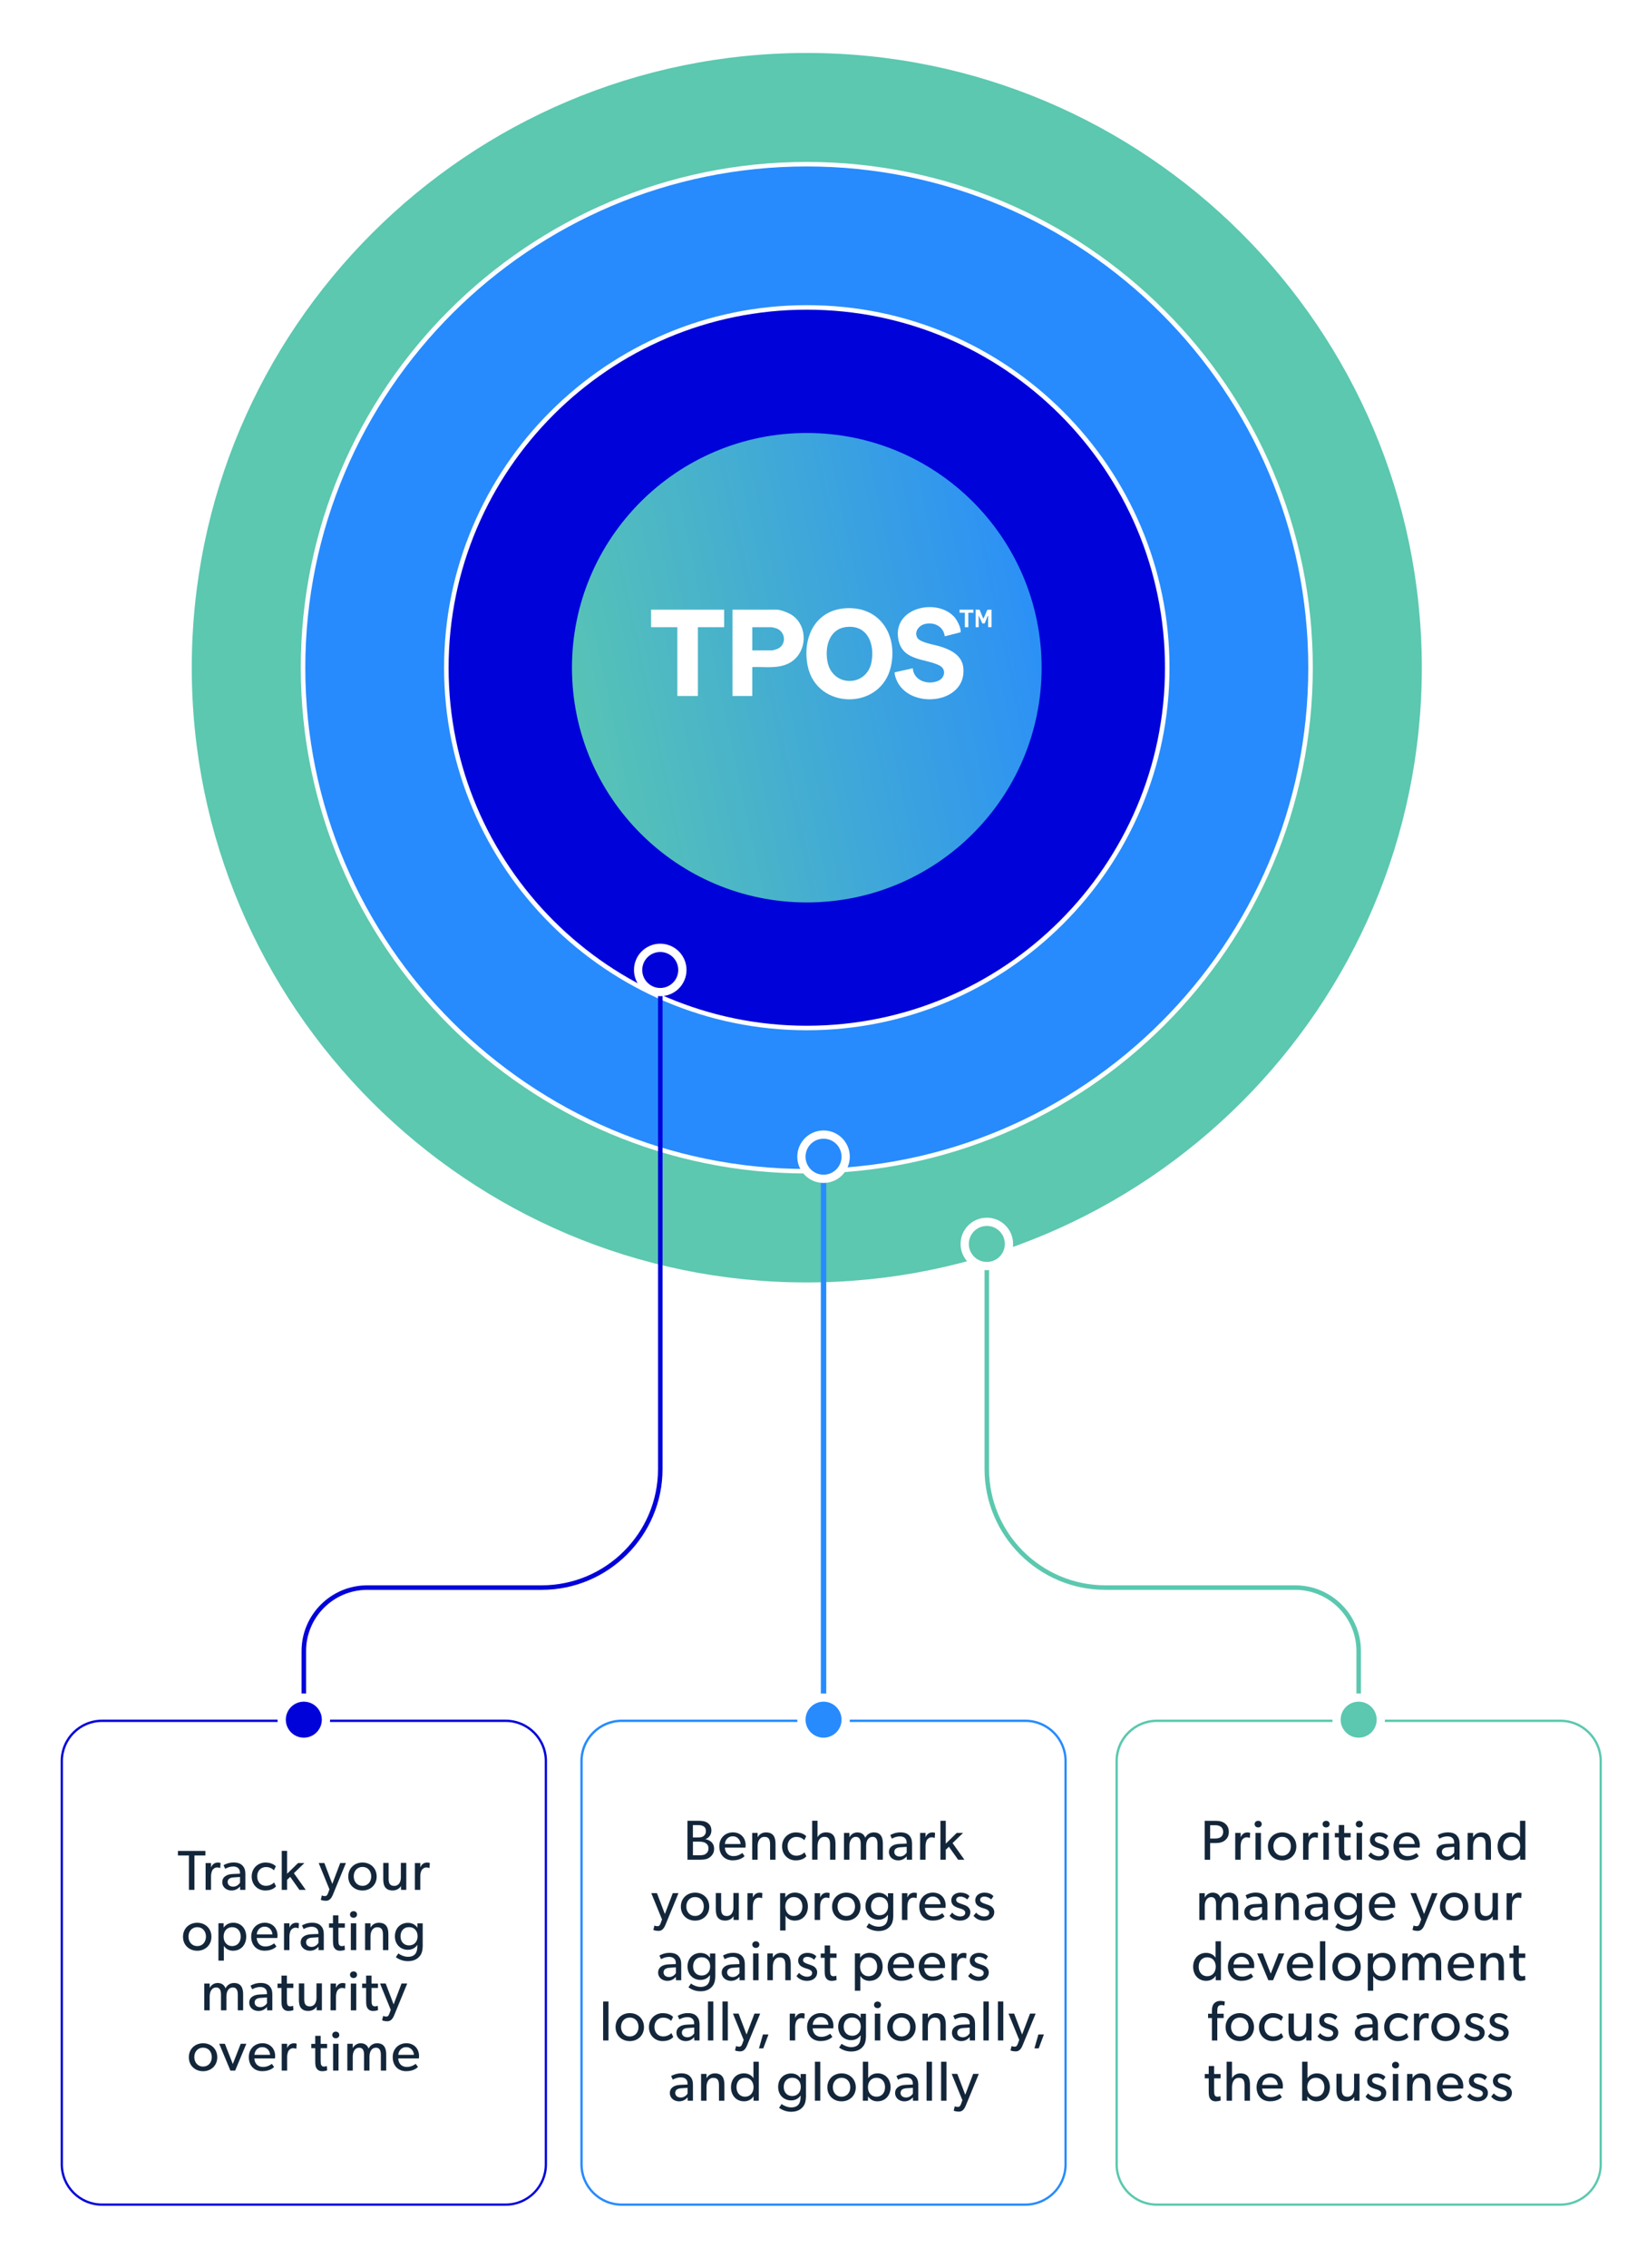 <svg width="338" height="468" viewBox="0 0 338 468" fill="none" xmlns="http://www.w3.org/2000/svg">
<g filter="url(#filter0_d_515_9624)">
<path d="M169.582 262.136C239.973 262.136 297.037 205.127 297.037 134.801C297.037 64.476 239.973 7.466 169.582 7.466C99.191 7.466 42.128 64.476 42.128 134.801C42.128 205.127 99.191 262.136 169.582 262.136Z" fill="#5BC8AF"/>
<path d="M169.582 262.603C99.046 262.603 41.661 205.272 41.661 134.801C41.661 64.331 99.046 7 169.582 7C240.119 7 297.503 64.331 297.503 134.801C297.503 205.272 240.119 262.603 169.582 262.603ZM169.582 7.932C99.559 7.932 42.594 64.844 42.594 134.801C42.594 204.759 99.559 261.67 169.582 261.67C239.606 261.67 296.57 204.759 296.57 134.801C296.57 64.844 239.598 7.932 169.582 7.932Z" fill="white"/>
</g>
<g filter="url(#filter1_d_515_9624)">
<path d="M169.582 238.716C227.027 238.716 273.594 192.192 273.594 134.801C273.594 77.411 227.027 30.887 169.582 30.887C112.138 30.887 65.57 77.411 65.57 134.801C65.57 192.192 112.138 238.716 169.582 238.716Z" fill="#278BFD"/>
<path d="M169.582 239.182C111.972 239.182 65.103 192.357 65.103 134.801C65.103 77.245 111.972 30.42 169.582 30.42C227.192 30.42 274.061 77.245 274.061 134.801C274.061 192.357 227.192 239.182 169.582 239.182ZM169.582 31.353C112.486 31.353 66.037 77.758 66.037 134.801C66.037 191.844 112.486 238.25 169.582 238.25C226.679 238.25 273.128 191.844 273.128 134.801C273.128 77.758 226.679 31.353 169.582 31.353Z" fill="white"/>
</g>
<g filter="url(#filter2_d_515_9624)">
<path d="M169.582 209.157C210.686 209.157 244.008 175.867 244.008 134.801C244.008 93.736 210.686 60.446 169.582 60.446C128.478 60.446 95.157 93.736 95.157 134.801C95.157 175.867 128.478 209.157 169.582 209.157Z" fill="#0003D9"/>
<path d="M169.582 209.623C128.29 209.623 94.69 176.055 94.69 134.801C94.69 93.548 128.29 59.979 169.582 59.979C210.874 59.979 244.474 93.548 244.474 134.801C244.474 176.055 210.874 209.623 169.582 209.623ZM169.582 60.912C128.803 60.912 95.623 94.061 95.623 134.801C95.623 175.542 128.803 208.691 169.582 208.691C210.361 208.691 243.541 175.542 243.541 134.801C243.541 94.061 210.361 60.912 169.582 60.912Z" fill="white"/>
</g>
<g filter="url(#filter3_d_515_9624)">
<path d="M169.582 183.243C196.361 183.243 218.069 161.555 218.069 134.801C218.069 108.048 196.361 86.36 169.582 86.36C142.804 86.36 121.096 108.048 121.096 134.801C121.096 161.555 142.804 183.243 169.582 183.243Z" fill="url(#paint0_linear_515_9624)"/>
</g>
<path d="M174.474 125.539C181.56 125.018 185.41 130.947 183.956 137.521C181.933 146.682 168.61 146.535 166.767 137.428C165.623 131.755 168.213 125.997 174.474 125.539ZM174.863 129.385C171.301 129.711 170.313 133.309 170.819 136.363C171.729 141.919 179.04 141.888 179.966 136.518C180.596 132.89 179.157 128.997 174.871 129.385H174.863Z" fill="white"/>
<path d="M155.326 137.676V143.636H151.242V125.826H160.467C161.128 125.826 162.691 126.432 163.282 126.782C166.961 128.989 166.774 134.778 162.994 136.821C160.63 138.096 157.908 137.56 155.326 137.668V137.676ZM155.326 134.226H159.448C159.572 134.226 160.264 134.016 160.428 133.954C162.473 133.154 162.302 130.333 160.194 129.641C160.093 129.61 159.424 129.439 159.37 129.439H155.326V134.226Z" fill="white"/>
<path d="M196.921 127.186C197.574 127.87 198.321 129.323 198.36 130.271C198.36 130.364 198.376 130.442 198.29 130.496L195.07 131.32C194.821 129.269 192.838 128.297 190.924 128.787C189.711 129.098 188.716 130.403 189.4 131.615C189.96 132.602 192.783 133.022 193.872 133.34C196.159 134.016 198.671 135.159 198.912 137.878C199.589 145.392 187.549 146.558 185.052 140.194C184.959 139.953 184.586 138.881 184.772 138.741L188.467 137.917C188.661 140.505 191.624 141.445 193.748 140.489C195.179 139.844 195.397 138.018 193.911 137.303C191.018 135.897 186.46 136.379 185.534 132.183C184.049 125.484 193.219 123.347 196.921 127.202V127.186Z" fill="white"/>
<path d="M149.516 125.826V129.439H144.094V143.636H139.856V129.439H134.434V125.826H149.516Z" fill="white"/>
<path d="M201.424 125.826H202.257L203.003 127.629C203.151 127.738 203.75 125.912 203.882 125.842L204.73 125.826V129.432H204.022V127.077C203.906 127.116 203.82 127.38 203.773 127.497C203.703 127.668 203.377 128.592 203.307 128.639C203.213 128.693 202.949 128.639 202.824 128.655L202.07 127.007V129.439H201.44V125.834L201.424 125.826Z" fill="white"/>
<path d="M201.028 125.826C200.888 126.052 200.973 126.223 201.028 126.456H199.931V129.44H199.223V126.456H198.127V125.873L198.243 125.764C198.274 125.764 198.306 125.826 198.321 125.826H201.028Z" fill="white"/>
<path d="M63.198 354.426H62.265V340.727C62.265 333.26 68.347 327.175 75.829 327.175H111.84C125.086 327.175 135.866 316.405 135.866 303.172V187.858H136.799V303.172C136.799 316.918 125.607 328.108 111.84 328.108H75.829C68.868 328.108 63.198 333.765 63.198 340.727V354.426Z" fill="#0003D9"/>
<path d="M136.325 194.758C133.33 194.758 130.903 197.183 130.903 200.174C130.903 203.166 133.33 205.59 136.325 205.59C139.319 205.59 141.746 203.166 141.746 200.174C141.746 197.183 139.319 194.758 136.325 194.758Z" fill="white"/>
<path d="M136.325 196.468C138.378 196.468 140.042 198.131 140.042 200.182C140.042 202.233 138.378 203.896 136.325 203.896C134.271 203.896 132.607 202.233 132.607 200.182C132.607 198.131 134.271 196.468 136.325 196.468Z" fill="#0003D9"/>
<path d="M170.601 222.716H169.481V354.426H170.601V222.716Z" fill="#278BFD"/>
<path d="M170.041 233.3C167.047 233.3 164.62 235.724 164.62 238.716C164.62 241.707 167.047 244.132 170.041 244.132C173.035 244.132 175.462 241.707 175.462 238.716C175.462 235.724 173.035 233.3 170.041 233.3Z" fill="white"/>
<path d="M170.041 235.001C172.094 235.001 173.759 236.664 173.759 238.716C173.759 240.767 172.094 242.43 170.041 242.43C167.988 242.43 166.323 240.767 166.323 238.716C166.323 236.664 167.988 235.001 170.041 235.001Z" fill="#278BFD"/>
<path d="M280.999 354.426H280.065V340.727C280.065 333.772 274.403 328.108 267.434 328.108H228.242C214.483 328.108 203.283 316.926 203.283 303.172V245.686H204.217V303.172C204.217 316.405 214.997 327.175 228.242 327.175H267.434C274.909 327.175 280.999 333.252 280.999 340.727V354.426Z" fill="#5BC8AF"/>
<path d="M203.758 251.304C200.763 251.304 198.337 253.729 198.337 256.72C198.337 259.712 200.763 262.136 203.758 262.136C206.752 262.136 209.179 259.712 209.179 256.72C209.179 253.729 206.752 251.304 203.758 251.304Z" fill="white"/>
<path d="M203.758 253.006C205.811 253.006 207.475 254.669 207.475 256.72C207.475 258.772 205.811 260.434 203.758 260.434C201.704 260.434 200.04 258.772 200.04 256.72C200.04 254.669 201.704 253.006 203.758 253.006Z" fill="#5BC8AF"/>
<g filter="url(#filter4_d_515_9624)">
<path d="M104.389 355.375H21.073C16.615 355.375 13 358.986 13 363.44V446.678C13 451.132 16.615 454.744 21.073 454.744H104.389C108.848 454.744 112.462 451.132 112.462 446.678V363.44C112.462 358.986 108.848 355.375 104.389 355.375Z" fill="white"/>
</g>
<path d="M104.389 455.217H21.073C16.36 455.217 12.525 451.387 12.525 446.678V363.432C12.525 358.723 16.36 354.893 21.073 354.893H104.397C109.11 354.893 112.944 358.723 112.944 363.432V446.678C112.944 451.387 109.11 455.217 104.397 455.217H104.389ZM21.073 355.374C16.624 355.374 13 358.988 13 363.44V446.685C13 451.13 16.617 454.751 21.073 454.751H104.397C108.846 454.751 112.47 451.138 112.47 446.685V363.44C112.47 358.995 108.853 355.374 104.397 355.374H21.073Z" fill="#0003D9"/>
<path d="M42.408 382.929H40.144V390.023H39.009V382.929H36.738V381.988H42.408V382.929Z" fill="#13263A"/>
<path d="M45.48 385.516H45.433C45.324 385.469 45.13 385.4 44.827 385.4C44.337 385.4 44.033 385.718 43.917 385.866C43.816 386.013 43.574 386.449 43.574 387.264V390.023H42.454V384.49H43.574V385.345H43.598C43.862 384.716 44.368 384.389 44.959 384.389C45.332 384.389 45.542 384.483 45.542 384.483L45.472 385.516H45.48Z" fill="#13263A"/>
<path d="M50.668 390.023H49.579L49.563 389.324C49.338 389.557 48.817 390.155 47.806 390.155C46.794 390.155 45.892 389.51 45.892 388.438C45.892 387.365 46.779 386.806 48.062 386.752L49.548 386.689V386.464C49.548 385.625 48.972 385.205 48.171 385.205C47.37 385.205 46.693 385.563 46.499 385.679L46.157 384.933C46.561 384.7 47.308 384.374 48.233 384.374C49.159 384.374 49.696 384.63 50.061 385.003C50.434 385.392 50.66 385.858 50.66 386.798V390.015L50.668 390.023ZM49.556 387.365L48.264 387.451C47.362 387.498 47.004 387.878 47.004 388.407C47.004 388.935 47.409 389.362 48.148 389.362C48.887 389.362 49.346 388.873 49.556 388.554V387.365Z" fill="#13263A"/>
<path d="M56.983 389.316C56.82 389.479 56.244 390.155 54.767 390.155C53.289 390.155 51.967 389.036 51.967 387.264C51.967 385.493 53.336 384.382 54.806 384.382C56.276 384.382 56.898 385.104 56.952 385.174L56.556 385.99C56.369 385.804 55.879 385.314 54.899 385.314C53.919 385.314 53.102 386.06 53.102 387.226C53.102 388.391 53.833 389.192 54.914 389.192C55.995 389.192 56.594 388.492 56.594 388.492L56.991 389.308L56.983 389.316Z" fill="#13263A"/>
<path d="M63.128 390.023H61.821L59.923 387.342L59.278 387.948V390.023H58.173V381.98H59.278V386.705L61.541 384.49H62.848L60.678 386.581L63.128 390.031V390.023Z" fill="#13263A"/>
<path d="M71.419 384.49L68.743 390.994C68.354 391.95 67.903 392.276 67.281 392.276C66.659 392.276 66.231 392.082 66.231 392.082L66.449 391.173C66.449 391.173 66.752 391.305 67.032 391.305C67.266 391.305 67.514 391.328 67.755 390.652L68.02 389.914L65.803 384.483H66.97L68.611 388.795L70.244 384.483H71.395L71.419 384.49Z" fill="#13263A"/>
<path d="M74.849 390.155C73.192 390.155 71.909 388.997 71.909 387.272C71.909 385.547 73.192 384.382 74.849 384.382C76.505 384.382 77.773 385.555 77.773 387.272C77.773 388.989 76.49 390.155 74.849 390.155ZM74.849 385.291C73.729 385.291 73.037 386.153 73.037 387.233C73.037 388.313 73.729 389.192 74.849 389.192C75.969 389.192 76.645 388.329 76.645 387.233C76.645 386.138 75.961 385.291 74.849 385.291Z" fill="#13263A"/>
<path d="M83.894 390.023H82.805L82.79 389.23C82.487 389.766 81.857 390.147 81.079 390.147C80.301 390.147 79.834 389.883 79.539 389.502C79.259 389.129 79.134 388.585 79.134 387.785V384.467H80.239V387.738C80.239 388.492 80.402 389.207 81.39 389.207C82.378 389.207 82.767 388.368 82.767 387.435V384.459H83.887V390.007L83.894 390.023Z" fill="#13263A"/>
<path d="M88.686 385.516H88.639C88.53 385.469 88.336 385.4 88.032 385.4C87.542 385.4 87.239 385.718 87.122 385.866C87.021 386.013 86.78 386.449 86.78 387.264V390.023H85.66V384.49H86.78V385.345H86.803C87.068 384.716 87.573 384.389 88.164 384.389C88.538 384.389 88.748 384.483 88.748 384.483L88.678 385.516H88.686Z" fill="#13263A"/>
<path d="M40.728 402.588C39.071 402.588 37.788 401.43 37.788 399.705C37.788 397.98 39.071 396.814 40.728 396.814C42.384 396.814 43.652 397.988 43.652 399.705C43.652 401.422 42.369 402.588 40.728 402.588ZM40.728 397.724C39.608 397.724 38.916 398.586 38.916 399.666C38.916 400.746 39.608 401.624 40.728 401.624C41.848 401.624 42.524 400.762 42.524 399.666C42.524 398.571 41.84 397.724 40.728 397.724Z" fill="#13263A"/>
<path d="M48.148 402.588C47.277 402.588 46.631 402.215 46.234 401.593H46.219V404.624H45.099V396.915H46.172V397.786H46.196C46.685 397.133 47.347 396.807 48.163 396.807C49.797 396.807 50.839 398.034 50.839 399.674C50.839 401.314 49.789 402.58 48.148 402.58V402.588ZM47.938 397.724C46.833 397.724 46.172 398.563 46.172 399.666C46.172 400.77 46.825 401.624 47.938 401.624C49.05 401.624 49.703 400.777 49.703 399.666C49.703 398.555 49.05 397.724 47.938 397.724Z" fill="#13263A"/>
<path d="M57.271 399.954H53.001C53.063 401.049 53.763 401.71 54.782 401.71C55.801 401.71 56.486 401.15 56.61 401.065L57.077 401.71C57.007 401.772 56.299 402.58 54.642 402.58C52.986 402.58 51.865 401.438 51.865 399.674C51.865 397.91 53.141 396.807 54.681 396.807C56.221 396.807 57.302 397.902 57.302 399.456C57.302 399.666 57.271 399.946 57.271 399.946V399.954ZM56.244 399.208C56.229 398.594 55.762 397.623 54.65 397.623C53.538 397.623 53.048 398.539 53.017 399.208H56.244Z" fill="#13263A"/>
<path d="M61.666 397.949H61.619C61.51 397.902 61.316 397.832 61.012 397.832C60.522 397.832 60.219 398.151 60.102 398.298C60.001 398.446 59.76 398.881 59.76 399.697V402.456H58.64V396.923H59.76V397.778H59.783C60.048 397.148 60.553 396.822 61.144 396.822C61.518 396.822 61.728 396.915 61.728 396.915L61.658 397.949H61.666Z" fill="#13263A"/>
<path d="M66.861 402.456H65.772L65.757 401.756C65.531 401.99 65.01 402.588 63.999 402.588C62.988 402.588 62.086 401.943 62.086 400.871C62.086 399.798 62.972 399.239 64.255 399.184L65.741 399.122V398.897C65.741 398.058 65.165 397.638 64.364 397.638C63.563 397.638 62.887 397.996 62.692 398.112L62.35 397.366C62.754 397.133 63.501 396.807 64.427 396.807C65.352 396.807 65.889 397.063 66.254 397.436C66.628 397.825 66.853 398.291 66.853 399.231V402.448L66.861 402.456ZM65.749 399.798L64.458 399.884C63.556 399.93 63.198 400.311 63.198 400.84C63.198 401.368 63.602 401.795 64.341 401.795C65.08 401.795 65.539 401.306 65.749 400.987V399.798Z" fill="#13263A"/>
<path d="M71.224 402.401C71.224 402.401 70.797 402.588 70.213 402.588C69.63 402.588 69.272 402.362 69.031 402.013C68.798 401.663 68.751 401.236 68.751 400.358V397.832H67.934V396.939H68.751V395.283H69.871V396.939H71.201V397.832H69.871V400.342C69.871 400.808 69.887 401.119 70.011 401.352C70.112 401.523 70.268 401.632 70.579 401.632C70.89 401.632 71.147 401.508 71.147 401.508L71.217 402.401H71.224Z" fill="#13263A"/>
<path d="M72.998 395.789C72.562 395.789 72.267 395.493 72.267 395.105C72.267 394.716 72.57 394.421 72.998 394.421C73.426 394.421 73.721 394.716 73.721 395.105C73.721 395.493 73.418 395.789 72.998 395.789ZM73.558 402.456H72.438V396.923H73.558V402.456Z" fill="#13263A"/>
<path d="M80.192 402.456H79.072V399.371C79.072 398.438 78.909 397.739 77.921 397.739C76.933 397.739 76.498 398.609 76.498 399.674V402.456H75.378V396.923H76.498V397.794H76.521C76.817 397.242 77.408 396.814 78.209 396.814C79.78 396.814 80.192 397.848 80.192 399.177V402.448V402.456Z" fill="#13263A"/>
<path d="M87.285 401.29C87.285 402.518 87.091 403.194 86.679 403.683C86.274 404.181 85.582 404.74 84.206 404.74C82.829 404.74 81.895 404.033 81.732 403.917L82.253 403.139C82.549 403.396 83.404 403.839 84.237 403.839C85.069 403.839 85.535 403.512 85.753 403.233C85.979 402.961 86.173 402.44 86.173 401.679V401.399H86.15C85.777 401.958 85.147 402.394 84.213 402.394C82.79 402.394 81.538 401.368 81.538 399.612C81.538 397.856 82.782 396.83 84.213 396.83C85.186 396.83 85.823 397.296 86.15 397.809H86.181V396.939H87.278V401.306L87.285 401.29ZM84.454 397.716C83.327 397.716 82.697 398.555 82.697 399.604C82.697 400.653 83.327 401.484 84.454 401.484C85.582 401.484 86.22 400.653 86.22 399.604C86.22 398.555 85.606 397.716 84.454 397.716Z" fill="#13263A"/>
<path d="M50.201 414.888H49.097V411.656C49.097 411.019 48.98 410.164 48.078 410.164C47.175 410.164 46.748 411.019 46.748 412.006V414.888H45.628V411.656C45.628 410.84 45.433 410.164 44.624 410.164C43.738 410.164 43.294 411.019 43.294 412.006V414.888H42.174V409.356H43.294V410.226H43.318C43.574 409.713 44.181 409.247 44.912 409.247C45.729 409.247 46.304 409.62 46.561 410.343C46.934 409.643 47.541 409.247 48.319 409.247C49.797 409.247 50.201 410.327 50.201 411.532V414.888Z" fill="#13263A"/>
<path d="M56.237 414.888H55.148L55.132 414.189C54.907 414.422 54.386 415.021 53.374 415.021C52.363 415.021 51.461 414.376 51.461 413.303C51.461 412.231 52.348 411.671 53.631 411.617L55.117 411.555V411.33C55.117 410.49 54.541 410.071 53.74 410.071C52.939 410.071 52.262 410.428 52.068 410.545L51.725 409.799C52.13 409.566 52.877 409.239 53.802 409.239C54.728 409.239 55.264 409.496 55.63 409.869C56.003 410.257 56.229 410.723 56.229 411.664V414.881L56.237 414.888ZM55.124 412.231L53.833 412.316C52.931 412.363 52.573 412.744 52.573 413.272C52.573 413.801 52.978 414.228 53.717 414.228C54.456 414.228 54.914 413.738 55.124 413.42V412.231Z" fill="#13263A"/>
<path d="M60.592 414.834C60.592 414.834 60.164 415.021 59.581 415.021C58.998 415.021 58.64 414.795 58.399 414.446C58.166 414.096 58.119 413.668 58.119 412.79V410.265H57.302V409.371H58.119V407.716H59.239V409.371H60.569V410.265H59.239V412.775C59.239 413.241 59.254 413.552 59.379 413.785C59.48 413.956 59.636 414.065 59.947 414.065C60.258 414.065 60.514 413.94 60.514 413.94L60.584 414.834H60.592Z" fill="#13263A"/>
<path d="M66.472 414.888H65.383L65.368 414.096C65.064 414.632 64.434 415.013 63.657 415.013C62.879 415.013 62.412 414.749 62.117 414.368C61.837 413.995 61.712 413.451 61.712 412.65V409.332H62.817V412.604C62.817 413.358 62.98 414.072 63.968 414.072C64.956 414.072 65.344 413.233 65.344 412.301V409.325H66.464V414.873L66.472 414.888Z" fill="#13263A"/>
<path d="M71.271 410.382H71.224C71.115 410.335 70.921 410.265 70.618 410.265C70.128 410.265 69.824 410.584 69.708 410.731C69.607 410.879 69.365 411.314 69.365 412.13V414.888H68.246V409.356H69.365V410.211H69.389C69.653 409.581 70.159 409.255 70.75 409.255C71.123 409.255 71.333 409.348 71.333 409.348L71.263 410.382H71.271Z" fill="#13263A"/>
<path d="M72.998 408.222C72.562 408.222 72.267 407.926 72.267 407.538C72.267 407.149 72.57 406.854 72.998 406.854C73.426 406.854 73.721 407.149 73.721 407.538C73.721 407.926 73.418 408.222 72.998 408.222ZM73.558 414.889H72.438V409.356H73.558V414.889Z" fill="#13263A"/>
<path d="M78.069 414.834C78.069 414.834 77.641 415.021 77.058 415.021C76.474 415.021 76.117 414.795 75.876 414.446C75.642 414.096 75.596 413.668 75.596 412.79V410.265H74.779V409.371H75.596V407.716H76.716V409.371H78.046V410.265H76.716V412.775C76.716 413.241 76.731 413.552 76.856 413.785C76.957 413.956 77.112 414.065 77.423 414.065C77.734 414.065 77.991 413.94 77.991 413.94L78.061 414.834H78.069Z" fill="#13263A"/>
<path d="M84.081 409.356L81.406 415.86C81.017 416.816 80.566 417.142 79.943 417.142C79.321 417.142 78.893 416.948 78.893 416.948L79.111 416.039C79.111 416.039 79.414 416.171 79.694 416.171C79.928 416.171 80.177 416.194 80.418 415.518L80.682 414.78L78.466 409.348H79.632L81.273 413.661L82.907 409.348H84.058L84.081 409.356Z" fill="#13263A"/>
<path d="M41.933 427.453C40.277 427.453 38.993 426.296 38.993 424.571C38.993 422.846 40.277 421.68 41.933 421.68C43.59 421.68 44.858 422.853 44.858 424.571C44.858 426.288 43.574 427.453 41.933 427.453ZM41.933 422.589C40.813 422.589 40.121 423.452 40.121 424.532C40.121 425.612 40.813 426.49 41.933 426.49C43.053 426.49 43.73 425.627 43.73 424.532C43.73 423.436 43.045 422.589 41.933 422.589Z" fill="#13263A"/>
<path d="M50.862 421.789L48.552 427.321H47.572L45.262 421.789H46.429L48.07 425.961L49.703 421.789H50.854H50.862Z" fill="#13263A"/>
<path d="M56.789 424.819H52.519C52.581 425.915 53.281 426.575 54.3 426.575C55.319 426.575 56.003 426.016 56.128 425.93L56.594 426.575C56.524 426.637 55.817 427.446 54.152 427.446C52.488 427.446 51.376 426.303 51.376 424.539C51.376 422.776 52.651 421.672 54.191 421.672C55.731 421.672 56.812 422.768 56.812 424.322C56.812 424.532 56.781 424.811 56.781 424.811L56.789 424.819ZM55.77 424.073C55.754 423.459 55.295 422.488 54.168 422.488C53.04 422.488 52.573 423.405 52.534 424.073H55.762H55.77Z" fill="#13263A"/>
<path d="M61.191 422.814H61.144C61.036 422.768 60.841 422.698 60.538 422.698C60.048 422.698 59.744 423.017 59.628 423.164C59.527 423.312 59.286 423.747 59.286 424.563V427.321H58.166V421.789H59.286V422.644H59.309C59.573 422.014 60.079 421.688 60.67 421.688C61.043 421.688 61.253 421.781 61.253 421.781L61.183 422.814H61.191Z" fill="#13263A"/>
<path d="M67.561 427.267C67.561 427.267 67.133 427.453 66.55 427.453C65.967 427.453 65.609 427.228 65.368 426.878C65.134 426.529 65.088 426.101 65.088 425.223V422.698H64.271V421.804H65.088V420.149H66.208V421.804H67.538V422.698H66.208V425.208C66.208 425.674 66.223 425.985 66.348 426.218C66.449 426.389 66.604 426.498 66.915 426.498C67.227 426.498 67.483 426.373 67.483 426.373L67.553 427.267H67.561Z" fill="#13263A"/>
<path d="M69.335 420.654C68.899 420.654 68.603 420.359 68.603 419.971C68.603 419.582 68.907 419.287 69.335 419.287C69.762 419.287 70.058 419.582 70.058 419.971C70.058 420.359 69.755 420.654 69.335 420.654ZM69.895 427.322H68.775V421.789H69.895V427.322Z" fill="#13263A"/>
<path d="M79.741 427.321H78.637V424.089C78.637 423.452 78.52 422.597 77.618 422.597C76.716 422.597 76.288 423.452 76.288 424.438V427.321H75.168V424.089C75.168 423.273 74.973 422.597 74.164 422.597C73.278 422.597 72.834 423.452 72.834 424.438V427.321H71.714V421.789H72.834V422.659H72.858C73.114 422.146 73.721 421.68 74.452 421.68C75.269 421.68 75.844 422.053 76.101 422.776C76.474 422.076 77.081 421.68 77.859 421.68C79.344 421.68 79.741 422.76 79.741 423.964V427.321Z" fill="#13263A"/>
<path d="M86.492 424.819H82.222C82.284 425.915 82.984 426.575 84.003 426.575C85.022 426.575 85.707 426.016 85.831 425.93L86.298 426.575C86.228 426.637 85.52 427.446 83.863 427.446C82.207 427.446 81.087 426.303 81.087 424.539C81.087 422.776 82.362 421.672 83.902 421.672C85.442 421.672 86.523 422.768 86.523 424.322C86.523 424.532 86.492 424.811 86.492 424.811V424.819ZM85.466 424.073C85.45 423.459 84.983 422.488 83.871 422.488C82.759 422.488 82.269 423.405 82.238 424.073H85.466Z" fill="#13263A"/>
<path d="M62.731 349.484C59.737 349.484 57.31 351.909 57.31 354.9C57.31 357.892 59.737 360.316 62.731 360.316C65.726 360.316 68.152 357.892 68.152 354.9C68.152 351.909 65.726 349.484 62.731 349.484Z" fill="white"/>
<path d="M62.731 351.186C64.784 351.186 66.449 352.849 66.449 354.9C66.449 356.952 64.784 358.615 62.731 358.615C60.678 358.615 59.013 356.952 59.013 354.9C59.013 352.849 60.678 351.186 62.731 351.186Z" fill="#0003D9"/>
<g filter="url(#filter5_d_515_9624)">
<path d="M211.699 355.375H128.383C123.925 355.375 120.31 358.986 120.31 363.44V446.678C120.31 451.132 123.925 454.744 128.383 454.744H211.699C216.158 454.744 219.772 451.132 219.772 446.678V363.44C219.772 358.986 216.158 355.375 211.699 355.375Z" fill="white"/>
</g>
<path d="M211.699 455.217H128.376C123.662 455.217 119.828 451.387 119.828 446.678V363.432C119.828 358.723 123.662 354.893 128.376 354.893H211.699C216.412 354.893 220.247 358.723 220.247 363.432V446.678C220.247 451.387 216.412 455.217 211.699 455.217ZM128.383 355.374C123.934 355.374 120.31 358.988 120.31 363.44V446.685C120.31 451.13 123.927 454.751 128.383 454.751H211.707C216.156 454.751 219.78 451.138 219.78 446.685V363.44C219.78 358.995 216.163 355.374 211.707 355.374H128.383Z" fill="#278BFD"/>
<path d="M146.583 383.286C146.078 383.683 145.44 383.807 144.553 383.807H141.94V375.764H144.11C144.872 375.764 145.518 375.827 146.023 376.153C146.513 376.472 146.887 376.946 146.887 377.785C146.887 378.624 146.342 379.339 145.665 379.541V379.564C146.754 379.789 147.447 380.466 147.447 381.522C147.447 382.362 147.089 382.882 146.583 383.278V383.286ZM145.214 376.883C144.919 376.72 144.631 376.658 144.102 376.658H143.068V379.207H144.017C144.577 379.207 144.95 379.16 145.214 378.966C145.479 378.772 145.751 378.484 145.751 377.901C145.751 377.319 145.494 377.031 145.214 376.876V376.883ZM145.697 380.372C145.3 380.108 144.802 380.077 144.289 380.077H143.075V382.89H144.289C144.802 382.89 145.308 382.874 145.697 382.61C146.085 382.346 146.28 381.996 146.28 381.476C146.28 380.955 146.093 380.636 145.697 380.372Z" fill="#13263A"/>
<path d="M153.933 381.305H149.663C149.726 382.4 150.426 383.061 151.444 383.061C152.463 383.061 153.148 382.501 153.272 382.416L153.739 383.061C153.669 383.123 152.961 383.931 151.297 383.931C149.632 383.931 148.52 382.789 148.52 381.025C148.52 379.261 149.796 378.157 151.336 378.157C152.876 378.157 153.957 379.253 153.957 380.807C153.957 381.017 153.926 381.297 153.926 381.297L153.933 381.305ZM152.907 380.559C152.891 379.945 152.432 378.973 151.304 378.973C150.177 378.973 149.71 379.89 149.671 380.559H152.899H152.907Z" fill="#13263A"/>
<path d="M160.124 383.807H159.004V380.722C159.004 379.789 158.841 379.09 157.853 379.09C156.866 379.09 156.43 379.96 156.43 381.025V383.807H155.31V378.274H156.43V379.144H156.453C156.749 378.593 157.34 378.165 158.141 378.165C159.712 378.165 160.124 379.199 160.124 380.528V383.799V383.807Z" fill="#13263A"/>
<path d="M166.494 383.1C166.331 383.263 165.763 383.939 164.278 383.939C162.792 383.939 161.478 382.82 161.478 381.048C161.478 379.276 162.847 378.165 164.317 378.165C165.787 378.165 166.409 378.888 166.463 378.958L166.067 379.774C165.88 379.587 165.39 379.098 164.41 379.098C163.43 379.098 162.613 379.844 162.613 381.009C162.613 382.175 163.344 382.975 164.426 382.975C165.507 382.975 166.106 382.276 166.106 382.276L166.502 383.092L166.494 383.1Z" fill="#13263A"/>
<path d="M172.507 383.807H171.387V380.667C171.387 379.875 171.254 379.082 170.243 379.082C169.232 379.082 168.797 379.952 168.797 381.064V383.799H167.692V375.756H168.797V379.137H168.82C169.116 378.585 169.714 378.157 170.523 378.157C172.118 378.157 172.507 379.183 172.507 380.496V383.799V383.807Z" fill="#13263A"/>
<path d="M182.283 383.807H181.179V380.574C181.179 379.937 181.062 379.082 180.168 379.082C179.273 379.082 178.838 379.937 178.838 380.924V383.807H177.718V380.574C177.718 379.758 177.523 379.082 176.714 379.082C175.828 379.082 175.384 379.937 175.384 380.924V383.807H174.264V378.274H175.384V379.144H175.408C175.664 378.632 176.271 378.165 177.002 378.165C177.819 378.165 178.394 378.538 178.651 379.261C179.024 378.562 179.631 378.165 180.409 378.165C181.894 378.165 182.291 379.245 182.291 380.45V383.807H182.283Z" fill="#13263A"/>
<path d="M188.311 383.807H187.23L187.214 383.107C186.989 383.34 186.468 383.939 185.457 383.939C184.446 383.939 183.543 383.294 183.543 382.221C183.543 381.149 184.43 380.59 185.713 380.535L187.199 380.473V380.248C187.199 379.409 186.623 378.989 185.822 378.989C185.021 378.989 184.337 379.346 184.15 379.463L183.816 378.717C184.22 378.484 184.967 378.157 185.892 378.157C186.818 378.157 187.354 378.414 187.72 378.787C188.093 379.175 188.311 379.642 188.311 380.582V383.799V383.807ZM187.207 381.149L185.908 381.235C185.013 381.281 184.648 381.662 184.648 382.19C184.648 382.719 185.052 383.146 185.791 383.146C186.53 383.146 186.989 382.657 187.207 382.338V381.149Z" fill="#13263A"/>
<path d="M193.001 379.3H192.954C192.846 379.253 192.651 379.183 192.348 379.183C191.858 379.183 191.554 379.502 191.438 379.649C191.337 379.797 191.103 380.232 191.103 381.048V383.807H189.983V378.274H191.103V379.129H191.127C191.391 378.499 191.897 378.173 192.488 378.173C192.861 378.173 193.071 378.266 193.071 378.266L193.001 379.3Z" fill="#13263A"/>
<path d="M199.138 383.807H197.831L195.926 381.126L195.28 381.732V383.807H194.176V375.764H195.28V380.489L197.543 378.274H198.85L196.68 380.365L199.13 383.815L199.138 383.807Z" fill="#13263A"/>
<path d="M140.089 390.707L137.413 397.211C137.024 398.166 136.573 398.493 135.951 398.493C135.329 398.493 134.901 398.299 134.901 398.299L135.119 397.389C135.119 397.389 135.422 397.521 135.702 397.521C135.936 397.521 136.184 397.545 136.426 396.869L136.69 396.131L134.473 390.699H135.64L137.281 395.012L138.914 390.699H140.066L140.089 390.707Z" fill="#13263A"/>
<path d="M143.519 396.371C141.862 396.371 140.579 395.214 140.579 393.489C140.579 391.763 141.862 390.598 143.519 390.598C145.176 390.598 146.443 391.771 146.443 393.489C146.443 395.206 145.16 396.371 143.519 396.371ZM143.519 391.507C142.399 391.507 141.707 392.37 141.707 393.45C141.707 394.53 142.399 395.408 143.519 395.408C144.639 395.408 145.316 394.545 145.316 393.45C145.316 392.354 144.631 391.507 143.519 391.507Z" fill="#13263A"/>
<path d="M152.557 396.239H151.468L151.452 395.447C151.149 395.983 150.519 396.364 149.741 396.364C148.963 396.364 148.497 396.1 148.201 395.719C147.921 395.346 147.797 394.802 147.797 394.002V390.684H148.901V393.955C148.901 394.709 149.064 395.424 150.052 395.424C151.04 395.424 151.429 394.584 151.429 393.652V390.676H152.549V396.224L152.557 396.239Z" fill="#13263A"/>
<path d="M157.356 391.732H157.309C157.2 391.686 157.006 391.616 156.702 391.616C156.212 391.616 155.909 391.934 155.792 392.082C155.691 392.23 155.45 392.665 155.45 393.481V396.239H154.33V390.707H155.45V391.561H155.473C155.738 390.932 156.243 390.606 156.834 390.606C157.208 390.606 157.418 390.699 157.418 390.699L157.348 391.732H157.356Z" fill="#13263A"/>
<path d="M164.122 396.372C163.251 396.372 162.606 395.999 162.209 395.377H162.193V398.407H161.073V390.699H162.147V391.569H162.17C162.66 390.917 163.321 390.59 164.138 390.59C165.771 390.59 166.813 391.818 166.813 393.458C166.813 395.097 165.763 396.364 164.122 396.364V396.372ZM163.912 391.507C162.808 391.507 162.147 392.346 162.147 393.45C162.147 394.553 162.8 395.408 163.912 395.408C165.024 395.408 165.678 394.561 165.678 393.45C165.678 392.339 165.024 391.507 163.912 391.507Z" fill="#13263A"/>
<path d="M171.239 391.732H171.192C171.083 391.686 170.889 391.616 170.586 391.616C170.096 391.616 169.792 391.934 169.676 392.082C169.574 392.23 169.333 392.665 169.333 393.481V396.239H168.213V390.707H169.333V391.561H169.357C169.621 390.932 170.127 390.606 170.718 390.606C171.091 390.606 171.301 390.699 171.301 390.699L171.231 391.732H171.239Z" fill="#13263A"/>
<path d="M174.747 396.371C173.09 396.371 171.807 395.214 171.807 393.489C171.807 391.763 173.09 390.598 174.747 390.598C176.403 390.598 177.671 391.771 177.671 393.489C177.671 395.206 176.388 396.371 174.747 396.371ZM174.747 391.507C173.627 391.507 172.934 392.37 172.934 393.45C172.934 394.53 173.619 395.408 174.747 395.408C175.874 395.408 176.543 394.545 176.543 393.45C176.543 392.354 175.859 391.507 174.747 391.507Z" fill="#13263A"/>
<path d="M184.445 395.074C184.445 396.302 184.251 396.978 183.839 397.467C183.434 397.964 182.742 398.524 181.366 398.524C179.989 398.524 179.056 397.817 178.892 397.7L179.413 396.923C179.709 397.18 180.572 397.623 181.397 397.623C182.221 397.623 182.696 397.296 182.913 397.016C183.139 396.744 183.333 396.224 183.333 395.462V395.183H183.31C182.937 395.742 182.307 396.177 181.373 396.177C179.95 396.177 178.698 395.152 178.698 393.395C178.698 391.639 179.95 390.614 181.373 390.614C182.338 390.614 182.983 391.08 183.31 391.593H183.341V390.722H184.438V395.089L184.445 395.074ZM181.607 391.499C180.479 391.499 179.849 392.339 179.849 393.388C179.849 394.437 180.479 395.268 181.607 395.268C182.734 395.268 183.372 394.437 183.372 393.388C183.372 392.339 182.758 391.499 181.607 391.499Z" fill="#13263A"/>
<path d="M189.252 391.732H189.206C189.104 391.686 188.902 391.616 188.599 391.616C188.109 391.616 187.806 391.934 187.689 392.082C187.588 392.23 187.354 392.665 187.354 393.481V396.239H186.234V390.707H187.354L187.339 391.561H187.37C187.642 390.932 188.14 390.606 188.739 390.606C189.112 390.606 189.322 390.699 189.322 390.699L189.252 391.732Z" fill="#13263A"/>
<path d="M195.226 393.737H190.956C191.01 394.833 191.71 395.494 192.737 395.494C193.763 395.494 194.44 394.934 194.564 394.849L195.031 395.494C194.961 395.556 194.246 396.364 192.589 396.364C190.932 396.364 189.812 395.222 189.812 393.458C189.812 391.694 191.08 390.59 192.628 390.59C194.176 390.59 195.249 391.686 195.249 393.24C195.249 393.45 195.218 393.73 195.218 393.73L195.226 393.737ZM194.199 392.991C194.183 392.378 193.717 391.406 192.597 391.406C191.477 391.406 191.002 392.323 190.963 392.991H194.199Z" fill="#13263A"/>
<path d="M199.76 395.882C199.371 396.2 198.866 396.371 198.22 396.371C197.287 396.371 196.532 395.983 196.066 395.377L196.602 394.724C197.022 395.237 197.722 395.517 198.236 395.517C198.749 395.517 199.301 395.33 199.301 394.724C199.301 394.118 198.43 393.931 198.049 393.807C197.676 393.675 197.551 393.652 197.294 393.512C196.944 393.341 196.423 392.976 196.423 392.183C196.423 391.157 197.31 390.598 198.29 390.598C199.27 390.598 199.83 390.948 200.18 391.321L199.713 392.012C199.387 391.67 198.85 391.414 198.313 391.414C197.777 391.414 197.427 391.647 197.427 392.098C197.427 392.548 197.963 392.75 198.516 392.929C198.819 393.03 199.029 393.1 199.262 393.193C199.488 393.287 199.744 393.426 199.908 393.59C200.118 393.792 200.351 394.118 200.351 394.615C200.351 395.151 200.141 395.571 199.783 395.874L199.76 395.882Z" fill="#13263A"/>
<path d="M204.707 395.882C204.326 396.2 203.812 396.371 203.167 396.371C202.233 396.371 201.479 395.983 201.012 395.377L201.549 394.724C201.969 395.237 202.669 395.517 203.182 395.517C203.696 395.517 204.248 395.33 204.248 394.724C204.248 394.118 203.377 393.931 203.003 393.807C202.63 393.683 202.498 393.652 202.241 393.512C201.891 393.341 201.37 392.976 201.37 392.183C201.37 391.157 202.257 390.598 203.237 390.598C204.217 390.598 204.777 390.948 205.127 391.321L204.66 392.012C204.333 391.67 203.797 391.414 203.26 391.414C202.723 391.414 202.373 391.647 202.373 392.098C202.373 392.548 202.91 392.75 203.454 392.929C203.758 393.03 203.968 393.1 204.201 393.193C204.419 393.287 204.676 393.426 204.847 393.59C205.057 393.792 205.29 394.118 205.29 394.615C205.29 395.151 205.08 395.571 204.714 395.874L204.707 395.882Z" fill="#13263A"/>
<path d="M140.664 408.672H139.576L139.56 407.973C139.334 408.206 138.813 408.804 137.802 408.804C136.791 408.804 135.889 408.159 135.889 407.087C135.889 406.015 136.776 405.455 138.059 405.401L139.544 405.339V405.113C139.544 404.274 138.969 403.854 138.168 403.854C137.367 403.854 136.69 404.212 136.496 404.328L136.153 403.582C136.558 403.349 137.304 403.023 138.23 403.023C139.156 403.023 139.692 403.279 140.058 403.652C140.431 404.041 140.657 404.507 140.657 405.447V408.664L140.664 408.672ZM139.56 406.015L138.269 406.1C137.367 406.147 137.009 406.527 137.009 407.056C137.009 407.584 137.413 408.012 138.152 408.012C138.891 408.012 139.35 407.522 139.56 407.204V406.015Z" fill="#13263A"/>
<path d="M147.703 407.507C147.703 408.734 147.509 409.41 147.097 409.9C146.692 410.397 146 410.957 144.623 410.957C143.247 410.957 142.313 410.25 142.15 410.133L142.671 409.356C142.967 409.612 143.822 410.055 144.654 410.055C145.487 410.055 145.953 409.729 146.171 409.449C146.397 409.177 146.591 408.657 146.591 407.895V407.615H146.568C146.194 408.175 145.564 408.61 144.631 408.61C143.208 408.61 141.956 407.584 141.956 405.828C141.956 404.072 143.2 403.046 144.631 403.046C145.603 403.046 146.241 403.513 146.568 404.025H146.599V403.155H147.696V407.522L147.703 407.507ZM144.864 403.932C143.737 403.932 143.107 404.771 143.107 405.82C143.107 406.869 143.737 407.701 144.864 407.701C145.992 407.701 146.63 406.869 146.63 405.82C146.63 404.771 146.016 403.932 144.864 403.932Z" fill="#13263A"/>
<path d="M153.793 408.672H152.704L152.689 407.973C152.463 408.206 151.942 408.804 150.931 408.804C149.92 408.804 149.018 408.159 149.018 407.087C149.018 406.015 149.904 405.455 151.188 405.401L152.673 405.339V405.113C152.673 404.274 152.098 403.854 151.297 403.854C150.496 403.854 149.819 404.212 149.624 404.328L149.282 403.582C149.687 403.349 150.433 403.023 151.359 403.023C152.284 403.023 152.821 403.279 153.187 403.652C153.56 404.041 153.786 404.507 153.786 405.447V408.664L153.793 408.672ZM152.681 406.015L151.39 406.1C150.488 406.147 150.13 406.527 150.13 407.056C150.13 407.584 150.534 408.012 151.273 408.012C152.012 408.012 152.471 407.522 152.681 407.204V406.015Z" fill="#13263A"/>
<path d="M156.064 402.005C155.629 402.005 155.333 401.71 155.333 401.321C155.333 400.933 155.637 400.637 156.064 400.637C156.492 400.637 156.788 400.933 156.788 401.321C156.788 401.71 156.484 402.005 156.064 402.005ZM156.624 408.672H155.504V403.14H156.624V408.672Z" fill="#13263A"/>
<path d="M163.267 408.672H162.147V405.587C162.147 404.655 161.983 403.955 160.996 403.955C160.008 403.955 159.572 404.826 159.572 405.89V408.672H158.452V403.14H159.572V404.01H159.596C159.891 403.458 160.482 403.031 161.283 403.031C162.854 403.031 163.267 404.064 163.267 405.393V408.664V408.672Z" fill="#13263A"/>
<path d="M168.151 408.315C167.77 408.633 167.257 408.804 166.611 408.804C165.678 408.804 164.923 408.416 164.457 407.81L164.993 407.157C165.413 407.67 166.113 407.949 166.627 407.949C167.14 407.949 167.684 407.763 167.684 407.157C167.684 406.551 166.813 406.364 166.44 406.24C166.067 406.116 165.934 406.085 165.678 405.945C165.328 405.774 164.807 405.409 164.807 404.616C164.807 403.59 165.693 403.031 166.673 403.031C167.653 403.031 168.213 403.38 168.563 403.753L168.097 404.445C167.77 404.103 167.233 403.847 166.697 403.847C166.16 403.847 165.81 404.08 165.81 404.53C165.81 404.981 166.347 405.183 166.899 405.362C167.202 405.463 167.412 405.533 167.646 405.626C167.863 405.719 168.12 405.859 168.283 406.022C168.493 406.224 168.727 406.551 168.727 407.048C168.727 407.584 168.517 408.004 168.159 408.307L168.151 408.315Z" fill="#13263A"/>
<path d="M172.748 408.618C172.748 408.618 172.32 408.804 171.736 408.804C171.153 408.804 170.795 408.579 170.554 408.229C170.321 407.88 170.274 407.452 170.274 406.574V404.049H169.458V403.155H170.274V401.5H171.394V403.155H172.724V404.049H171.394V406.559C171.394 407.025 171.41 407.336 171.534 407.569C171.635 407.74 171.791 407.848 172.102 407.848C172.413 407.848 172.67 407.724 172.67 407.724L172.74 408.618H172.748Z" fill="#13263A"/>
<path d="M179.561 408.804C178.69 408.804 178.044 408.431 177.648 407.81H177.632V410.84H176.512V403.132H177.586V404.002H177.609C178.099 403.349 178.76 403.023 179.577 403.023C181.21 403.023 182.244 404.251 182.244 405.89C182.244 407.53 181.194 408.796 179.553 408.796L179.561 408.804ZM179.351 403.94C178.247 403.94 177.586 404.779 177.586 405.883C177.586 406.986 178.239 407.841 179.351 407.841C180.463 407.841 181.109 406.994 181.109 405.883C181.109 404.771 180.456 403.94 179.351 403.94Z" fill="#13263A"/>
<path d="M188.684 406.17H184.414C184.477 407.266 185.169 407.926 186.196 407.926C187.222 407.926 187.899 407.367 188.031 407.281L188.498 407.926C188.428 407.988 187.72 408.796 186.063 408.796C184.407 408.796 183.287 407.654 183.287 405.89C183.287 404.126 184.554 403.023 186.102 403.023C187.65 403.023 188.731 404.119 188.731 405.673C188.731 405.882 188.7 406.162 188.7 406.162L188.684 406.17ZM187.658 405.424C187.642 404.81 187.176 403.839 186.063 403.839C184.951 403.839 184.469 404.756 184.43 405.424H187.658Z" fill="#13263A"/>
<path d="M195.093 406.17H190.823C190.886 407.266 191.586 407.926 192.604 407.926C193.623 407.926 194.308 407.367 194.44 407.281L194.907 407.926C194.837 407.988 194.129 408.796 192.472 408.796C190.816 408.796 189.696 407.654 189.696 405.89C189.696 404.126 190.971 403.023 192.511 403.023C194.051 403.023 195.14 404.119 195.14 405.673C195.14 405.882 195.109 406.162 195.109 406.162L195.093 406.17ZM194.067 405.424C194.059 404.81 193.592 403.839 192.472 403.839C191.352 403.839 190.878 404.756 190.839 405.424H194.067Z" fill="#13263A"/>
<path d="M199.488 404.165H199.441C199.332 404.119 199.138 404.049 198.834 404.049C198.344 404.049 198.041 404.367 197.924 404.515C197.823 404.663 197.59 405.098 197.59 405.914V408.672H196.47V403.14H197.59V403.994H197.613C197.878 403.365 198.383 403.039 198.974 403.039C199.348 403.039 199.558 403.132 199.558 403.132L199.488 404.165Z" fill="#13263A"/>
<path d="M203.594 408.315C203.206 408.633 202.692 408.804 202.054 408.804C201.121 408.804 200.359 408.416 199.892 407.81L200.429 407.157C200.849 407.67 201.549 407.949 202.062 407.949C202.576 407.949 203.12 407.763 203.12 407.157C203.12 406.551 202.249 406.364 201.876 406.24C201.502 406.108 201.37 406.085 201.113 405.945C200.763 405.774 200.242 405.409 200.242 404.616C200.242 403.59 201.129 403.031 202.109 403.031C203.089 403.031 203.649 403.38 203.999 403.753L203.532 404.445C203.206 404.103 202.669 403.847 202.132 403.847C201.596 403.847 201.246 404.08 201.246 404.53C201.246 404.981 201.782 405.183 202.327 405.362C202.63 405.463 202.84 405.533 203.073 405.626C203.291 405.719 203.548 405.859 203.711 406.022C203.921 406.224 204.154 406.551 204.154 407.048C204.154 407.584 203.944 408.004 203.579 408.307L203.594 408.315Z" fill="#13263A"/>
<path d="M125.638 421.105H124.533V413.063H125.638V421.105Z" fill="#13263A"/>
<path d="M130.04 421.237C128.383 421.237 127.1 420.079 127.1 418.354C127.1 416.629 128.383 415.464 130.04 415.464C131.697 415.464 132.964 416.637 132.964 418.354C132.964 420.072 131.681 421.237 130.04 421.237ZM130.04 416.373C128.92 416.373 128.228 417.235 128.228 418.315C128.228 419.396 128.92 420.274 130.04 420.274C131.16 420.274 131.837 419.411 131.837 418.315C131.837 417.22 131.152 416.373 130.04 416.373Z" fill="#13263A"/>
<path d="M139.008 420.398C138.844 420.561 138.277 421.237 136.791 421.237C135.306 421.237 133.991 420.118 133.991 418.346C133.991 416.575 135.36 415.464 136.83 415.464C138.3 415.464 138.922 416.186 138.977 416.256L138.58 417.072C138.393 416.886 137.903 416.396 136.923 416.396C135.943 416.396 135.127 417.142 135.127 418.308C135.127 419.473 135.858 420.274 136.939 420.274C138.02 420.274 138.619 419.574 138.619 419.574L139.016 420.39L139.008 420.398Z" fill="#13263A"/>
<path d="M144.444 421.105H143.356L143.34 420.406C143.114 420.639 142.593 421.237 141.582 421.237C140.571 421.237 139.669 420.592 139.669 419.52C139.669 418.447 140.556 417.888 141.839 417.834L143.324 417.771V417.546C143.324 416.707 142.749 416.287 141.948 416.287C141.147 416.287 140.47 416.645 140.276 416.761L139.933 416.015C140.338 415.782 141.084 415.456 142.01 415.456C142.936 415.456 143.472 415.712 143.838 416.085C144.211 416.474 144.437 416.94 144.437 417.88V421.097L144.444 421.105ZM143.34 418.447L142.049 418.533C141.147 418.58 140.789 418.96 140.789 419.489C140.789 420.017 141.193 420.444 141.932 420.444C142.671 420.444 143.13 419.955 143.34 419.636V418.447Z" fill="#13263A"/>
<path d="M147.283 421.105H146.179V413.063H147.283V421.105Z" fill="#13263A"/>
<path d="M150.278 421.105H149.173V413.063H150.278V421.105Z" fill="#13263A"/>
<path d="M156.951 415.572L154.276 422.076C153.887 423.032 153.436 423.358 152.813 423.358C152.191 423.358 151.763 423.164 151.763 423.164L151.981 422.255C151.981 422.255 152.284 422.387 152.564 422.387C152.798 422.387 153.047 422.41 153.288 421.734L153.552 420.996L151.336 415.564H152.502L154.143 419.877L155.777 415.564H156.928L156.951 415.572Z" fill="#13263A"/>
<path d="M158.67 419.869L157.597 422.737H156.71L157.527 419.869H158.67Z" fill="#13263A"/>
<path d="M166.09 416.598H166.043C165.934 416.552 165.74 416.482 165.437 416.482C164.947 416.482 164.643 416.8 164.527 416.948C164.426 417.095 164.184 417.531 164.184 418.347V421.105H163.064V415.572H164.184V416.427H164.208C164.472 415.798 164.978 415.471 165.569 415.471C165.942 415.471 166.152 415.565 166.152 415.565L166.082 416.598H166.09Z" fill="#13263A"/>
<path d="M172.063 418.603H167.793C167.856 419.698 168.556 420.359 169.574 420.359C170.593 420.359 171.278 419.799 171.402 419.714L171.869 420.359C171.799 420.421 171.091 421.229 169.427 421.229C167.762 421.229 166.65 420.087 166.65 418.323C166.65 416.559 167.926 415.456 169.466 415.456C171.006 415.456 172.087 416.551 172.087 418.106C172.087 418.315 172.056 418.595 172.056 418.595L172.063 418.603ZM171.037 417.857C171.021 417.243 170.562 416.272 169.434 416.272C168.307 416.272 167.84 417.189 167.801 417.857H171.029H171.037Z" fill="#13263A"/>
<path d="M178.807 419.939C178.807 421.167 178.612 421.843 178.2 422.333C177.788 422.83 177.103 423.389 175.727 423.389C174.35 423.389 173.417 422.682 173.253 422.566L173.774 421.789C174.07 422.045 174.926 422.488 175.758 422.488C176.59 422.488 177.057 422.162 177.274 421.882C177.5 421.61 177.694 421.089 177.694 420.328V420.048H177.671C177.298 420.608 176.668 421.043 175.734 421.043C174.311 421.043 173.067 420.017 173.067 418.261C173.067 416.505 174.311 415.479 175.734 415.479C176.707 415.479 177.344 415.945 177.671 416.458H177.702V415.588H178.799V419.955L178.807 419.939ZM175.968 416.365C174.832 416.365 174.202 417.204 174.202 418.253C174.202 419.302 174.832 420.134 175.968 420.134C177.103 420.134 177.725 419.302 177.725 418.253C177.725 417.204 177.111 416.365 175.968 416.365Z" fill="#13263A"/>
<path d="M181.194 414.438C180.759 414.438 180.463 414.143 180.463 413.754C180.463 413.366 180.767 413.07 181.194 413.07C181.622 413.07 181.918 413.366 181.918 413.754C181.918 414.143 181.614 414.438 181.194 414.438ZM181.754 421.105H180.634V415.572H181.754V421.105Z" fill="#13263A"/>
<path d="M186.141 421.237C184.484 421.237 183.201 420.079 183.201 418.354C183.201 416.629 184.484 415.464 186.141 415.464C187.798 415.464 189.066 416.637 189.066 418.354C189.066 420.072 187.782 421.237 186.141 421.237ZM186.141 416.373C185.021 416.373 184.329 417.235 184.329 418.315C184.329 419.396 185.021 420.274 186.141 420.274C187.261 420.274 187.938 419.411 187.938 418.315C187.938 417.22 187.253 416.373 186.141 416.373Z" fill="#13263A"/>
<path d="M195.288 421.105H194.168V418.02C194.168 417.088 194.004 416.388 193.009 416.388C192.013 416.388 191.586 417.259 191.586 418.323V421.105H190.466V415.572H191.586V416.443H191.609C191.904 415.891 192.496 415.464 193.297 415.464C194.876 415.464 195.28 416.497 195.28 417.826V421.097L195.288 421.105Z" fill="#13263A"/>
<path d="M201.323 421.105H200.242L200.227 420.406C200.001 420.639 199.48 421.237 198.469 421.237C197.458 421.237 196.556 420.592 196.556 419.52C196.556 418.447 197.442 417.888 198.726 417.834L200.211 417.771V417.546C200.211 416.707 199.636 416.287 198.834 416.287C198.033 416.287 197.349 416.645 197.162 416.761L196.828 416.015C197.232 415.782 197.979 415.456 198.904 415.456C199.83 415.456 200.367 415.712 200.732 416.085C201.106 416.474 201.323 416.94 201.323 417.88V421.097V421.105ZM200.211 418.447L198.912 418.533C198.018 418.58 197.652 418.96 197.652 419.489C197.652 420.017 198.057 420.444 198.796 420.444C199.534 420.444 199.993 419.955 200.211 419.636V418.447Z" fill="#13263A"/>
<path d="M204.155 421.105H203.05V413.063H204.155V421.105Z" fill="#13263A"/>
<path d="M207.157 421.105H206.052V413.063H207.157V421.105Z" fill="#13263A"/>
<path d="M213.83 415.572L211.154 422.076C210.773 423.032 210.314 423.358 209.692 423.358C209.07 423.358 208.642 423.164 208.642 423.164L208.868 422.255C208.868 422.255 209.171 422.387 209.451 422.387C209.684 422.387 209.933 422.41 210.174 421.734L210.447 420.996L208.23 415.564H209.397L211.038 419.877L212.671 415.564H213.822L213.83 415.572Z" fill="#13263A"/>
<path d="M215.541 419.869L214.468 422.737H213.581L214.398 419.869H215.541Z" fill="#13263A"/>
<path d="M143.083 433.538H141.994L141.979 432.838C141.753 433.072 141.232 433.67 140.221 433.67C139.21 433.67 138.308 433.025 138.308 431.953C138.308 430.88 139.194 430.321 140.478 430.266L141.963 430.204V429.979C141.963 429.14 141.388 428.72 140.587 428.72C139.786 428.72 139.109 429.078 138.914 429.194L138.572 428.448C138.977 428.215 139.723 427.889 140.649 427.889C141.574 427.889 142.111 428.145 142.477 428.518C142.85 428.907 143.076 429.373 143.076 430.313V433.53L143.083 433.538ZM141.971 430.88L140.68 430.966C139.778 431.012 139.42 431.393 139.42 431.922C139.42 432.45 139.824 432.877 140.563 432.877C141.302 432.877 141.761 432.388 141.971 432.069V430.88Z" fill="#13263A"/>
<path d="M149.57 433.538H148.45V430.453C148.45 429.52 148.287 428.821 147.299 428.821C146.311 428.821 145.876 429.691 145.876 430.756V433.538H144.756V428.005H145.876V428.875H145.899C146.194 428.324 146.786 427.896 147.587 427.896C149.158 427.896 149.57 428.93 149.57 430.259V433.53V433.538Z" fill="#13263A"/>
<path d="M156.663 433.538H155.59V432.652H155.567C155.115 433.328 154.423 433.662 153.622 433.662C151.981 433.662 150.931 432.404 150.931 430.756C150.931 429.109 151.981 427.889 153.607 427.889C154.501 427.889 155.162 428.285 155.543 428.86H155.567V425.496H156.671V433.538H156.663ZM153.824 428.806C152.72 428.806 152.067 429.645 152.067 430.748C152.067 431.852 152.72 432.707 153.824 432.707C154.929 432.707 155.59 431.86 155.59 430.748C155.59 429.637 154.937 428.806 153.824 428.806Z" fill="#13263A"/>
<path d="M166.417 432.372C166.417 433.6 166.222 434.276 165.81 434.765C165.406 435.263 164.713 435.822 163.337 435.822C161.96 435.822 161.027 435.115 160.863 434.999L161.384 434.222C161.68 434.478 162.536 434.921 163.368 434.921C164.2 434.921 164.667 434.594 164.884 434.315C165.11 434.043 165.304 433.522 165.304 432.761V432.481H165.281C164.908 433.04 164.278 433.476 163.344 433.476C161.921 433.476 160.669 432.45 160.669 430.694C160.669 428.938 161.913 427.912 163.344 427.912C164.317 427.912 164.954 428.378 165.281 428.891H165.32L165.304 428.021H166.409V432.388L166.417 432.372ZM163.578 428.798C162.45 428.798 161.82 429.637 161.82 430.686C161.82 431.735 162.45 432.566 163.578 432.566C164.706 432.566 165.343 431.735 165.343 430.686C165.343 429.637 164.729 428.798 163.578 428.798Z" fill="#13263A"/>
<path d="M169.365 433.538H168.26V425.496H169.365V433.538Z" fill="#13263A"/>
<path d="M173.767 433.67C172.11 433.67 170.827 432.512 170.827 430.787C170.827 429.062 172.11 427.896 173.767 427.896C175.423 427.896 176.699 429.07 176.699 430.787C176.699 432.504 175.416 433.67 173.767 433.67ZM173.767 428.805C172.647 428.805 171.962 429.668 171.962 430.748C171.962 431.828 172.654 432.706 173.767 432.706C174.879 432.706 175.563 431.844 175.563 430.748C175.563 429.652 174.879 428.805 173.767 428.805Z" fill="#13263A"/>
<path d="M181.194 433.67C180.385 433.67 179.701 433.344 179.25 432.668H179.227V433.538H178.153V425.496H179.258V428.86H179.281C179.701 428.27 180.339 427.889 181.218 427.889C182.835 427.889 183.885 429.124 183.885 430.756C183.885 432.388 182.835 433.662 181.194 433.662V433.67ZM180.984 428.806C179.872 428.806 179.211 429.645 179.211 430.748C179.211 431.852 179.872 432.707 180.984 432.707C182.097 432.707 182.742 431.86 182.742 430.748C182.742 429.637 182.089 428.806 180.984 428.806Z" fill="#13263A"/>
<path d="M189.594 433.538H188.505V432.838C188.272 433.071 187.743 433.67 186.732 433.67C185.721 433.67 184.819 433.025 184.819 431.952C184.819 430.88 185.705 430.321 186.989 430.266L188.474 430.204V429.979C188.474 429.139 187.899 428.72 187.098 428.72C186.296 428.72 185.62 429.077 185.433 429.194L185.091 428.448C185.503 428.215 186.25 427.888 187.168 427.888C188.085 427.888 188.63 428.145 189.003 428.518C189.376 428.906 189.602 429.373 189.602 430.313V433.53L189.594 433.538ZM188.49 430.88L187.199 430.966C186.296 431.012 185.939 431.393 185.939 431.921C185.939 432.45 186.351 432.877 187.082 432.877C187.813 432.877 188.28 432.388 188.49 432.069V430.88Z" fill="#13263A"/>
<path d="M192.433 433.538H191.321V425.496H192.433V433.538Z" fill="#13263A"/>
<path d="M195.428 433.538H194.316V425.496H195.428V433.538Z" fill="#13263A"/>
<path d="M202.101 428.005L199.426 434.509C199.037 435.465 198.586 435.791 197.963 435.791C197.341 435.791 196.913 435.597 196.913 435.597L197.139 434.688C197.139 434.688 197.442 434.82 197.722 434.82C197.956 434.82 198.204 434.843 198.446 434.167L198.71 433.429L196.493 427.997H197.66L199.301 432.31L200.934 427.997H202.093L202.101 428.005Z" fill="#13263A"/>
<path d="M170.041 349.484C167.047 349.484 164.62 351.909 164.62 354.9C164.62 357.892 167.047 360.316 170.041 360.316C173.036 360.316 175.462 357.892 175.462 354.9C175.462 351.909 173.036 349.484 170.041 349.484Z" fill="white"/>
<path d="M170.041 351.186C172.094 351.186 173.759 352.849 173.759 354.9C173.759 356.952 172.094 358.615 170.041 358.615C167.988 358.615 166.323 356.952 166.323 354.9C166.323 352.849 167.988 351.186 170.041 351.186Z" fill="#278BFD"/>
<g filter="url(#filter6_d_515_9624)">
<path d="M322.19 355.375H238.874C234.416 355.375 230.801 358.986 230.801 363.44V446.678C230.801 451.132 234.416 454.744 238.874 454.744H322.19C326.649 454.744 330.263 451.132 330.263 446.678V363.44C330.263 358.986 326.649 355.375 322.19 355.375Z" fill="white"/>
</g>
<path d="M322.19 455.217H238.867C234.153 455.217 230.319 451.387 230.319 446.678V363.432C230.319 358.723 234.153 354.893 238.867 354.893H322.19C326.903 354.893 330.738 358.723 330.738 363.432V446.678C330.738 451.387 326.903 455.217 322.19 455.217ZM238.874 355.374C234.426 355.374 230.801 358.988 230.801 363.44V446.685C230.801 451.13 234.418 454.751 238.874 454.751H322.198C326.647 454.751 330.271 451.138 330.271 446.685V363.44C330.271 358.995 326.654 355.374 322.198 355.374H238.874Z" fill="#5BC8AF"/>
<path d="M252.944 379.789C252.454 380.209 251.778 380.364 251 380.364H249.864V383.814H248.737V375.772H251C251.778 375.772 252.462 375.927 252.944 376.339C253.45 376.767 253.722 377.295 253.722 378.064C253.722 378.834 253.442 379.37 252.944 379.789ZM252.066 377C251.77 376.79 251.412 376.681 250.899 376.681H249.864V379.432H250.899C251.412 379.432 251.77 379.331 252.066 379.129C252.346 378.919 252.556 378.562 252.556 378.057C252.556 377.551 252.346 377.194 252.066 376.992V377Z" fill="#13263A"/>
<path d="M258.062 379.3H258.016C257.914 379.253 257.712 379.183 257.409 379.183C256.919 379.183 256.616 379.494 256.499 379.649C256.398 379.805 256.164 380.232 256.164 381.048V383.807H255.044V378.274H256.164V379.129H256.188C256.452 378.499 256.958 378.173 257.549 378.173C257.922 378.173 258.132 378.266 258.132 378.266L258.062 379.308V379.3Z" fill="#13263A"/>
<path d="M259.789 377.14C259.353 377.14 259.05 376.844 259.05 376.456C259.05 376.067 259.353 375.772 259.789 375.772C260.224 375.772 260.512 376.067 260.512 376.456C260.512 376.844 260.209 377.14 259.789 377.14ZM260.349 383.807H259.229V378.274H260.349V383.807Z" fill="#13263A"/>
<path d="M264.736 383.939C263.079 383.939 261.796 382.789 261.796 381.056C261.796 379.323 263.079 378.165 264.736 378.165C266.392 378.165 267.66 379.339 267.66 381.056C267.66 382.773 266.377 383.939 264.736 383.939ZM264.736 379.074C263.616 379.074 262.923 379.937 262.923 381.017C262.923 382.097 263.616 382.975 264.736 382.975C265.856 382.975 266.532 382.113 266.532 381.017C266.532 379.921 265.848 379.074 264.736 379.074Z" fill="#13263A"/>
<path d="M272.086 379.3H272.039C271.93 379.253 271.736 379.183 271.432 379.183C270.942 379.183 270.639 379.494 270.522 379.649C270.421 379.805 270.18 380.232 270.18 381.048V383.807H269.06V378.274H270.18V379.129H270.203C270.468 378.499 270.973 378.173 271.564 378.173C271.938 378.173 272.148 378.266 272.148 378.266L272.078 379.308L272.086 379.3Z" fill="#13263A"/>
<path d="M273.812 377.14C273.384 377.14 273.081 376.844 273.081 376.456C273.081 376.067 273.384 375.772 273.812 375.772C274.24 375.772 274.536 376.067 274.536 376.456C274.536 376.844 274.232 377.14 273.812 377.14ZM274.372 383.807H273.252V378.274H274.372V383.807Z" fill="#13263A"/>
<path d="M278.891 383.752C278.891 383.752 278.463 383.939 277.88 383.939C277.297 383.939 276.939 383.713 276.706 383.372C276.472 383.03 276.426 382.587 276.426 381.716V379.191H275.609V378.297H276.426V376.642H277.546V378.297H278.876V379.191H277.546V381.693C277.546 382.159 277.553 382.478 277.686 382.703C277.787 382.874 277.942 382.983 278.261 382.983C278.58 382.983 278.829 382.859 278.829 382.859L278.899 383.752H278.891Z" fill="#13263A"/>
<path d="M280.664 377.14C280.237 377.14 279.933 376.844 279.933 376.456C279.933 376.067 280.237 375.772 280.664 375.772C281.092 375.772 281.388 376.067 281.388 376.456C281.388 376.844 281.084 377.14 280.664 377.14ZM281.224 383.807H280.104V378.274H281.224V383.807Z" fill="#13263A"/>
<path d="M286.202 383.449C285.813 383.76 285.3 383.939 284.662 383.939C283.729 383.939 282.974 383.558 282.508 382.944L283.044 382.291C283.464 382.804 284.164 383.084 284.678 383.084C285.191 383.084 285.736 382.898 285.736 382.291C285.736 381.685 284.864 381.499 284.491 381.374C284.118 381.242 283.993 381.219 283.737 381.079C283.387 380.908 282.866 380.543 282.866 379.75C282.866 378.725 283.752 378.165 284.732 378.165C285.712 378.165 286.272 378.515 286.622 378.888L286.156 379.572C285.829 379.23 285.292 378.973 284.756 378.973C284.219 378.973 283.869 379.207 283.869 379.657C283.869 380.108 284.406 380.31 284.95 380.489C285.253 380.59 285.463 380.66 285.697 380.753C285.922 380.846 286.179 380.986 286.342 381.149C286.552 381.351 286.786 381.678 286.786 382.175C286.786 382.711 286.576 383.131 286.218 383.434L286.202 383.449Z" fill="#13263A"/>
<path d="M293.132 381.305H288.862C288.924 382.4 289.617 383.061 290.643 383.061C291.67 383.061 292.347 382.501 292.471 382.424L292.938 383.061C292.868 383.123 292.16 383.931 290.496 383.931C288.831 383.931 287.719 382.789 287.719 381.033C287.719 379.276 288.987 378.165 290.534 378.165C292.082 378.165 293.156 379.261 293.156 380.807C293.156 381.017 293.124 381.297 293.124 381.297L293.132 381.305ZM292.106 380.559C292.09 379.945 291.623 378.973 290.503 378.973C289.383 378.973 288.909 379.89 288.87 380.559H292.106Z" fill="#13263A"/>
<path d="M301.369 383.807H300.28V383.107C300.047 383.34 299.526 383.931 298.507 383.931C297.488 383.931 296.593 383.294 296.593 382.214C296.593 381.134 297.48 380.582 298.763 380.527L300.249 380.465V380.24C300.249 379.401 299.673 378.981 298.872 378.981C298.071 378.981 297.387 379.339 297.2 379.463L296.866 378.717C297.27 378.484 298.017 378.157 298.942 378.157C299.868 378.157 300.404 378.414 300.77 378.787C301.143 379.175 301.369 379.642 301.369 380.582V383.799V383.807ZM300.264 381.149L298.973 381.235C298.071 381.281 297.713 381.662 297.713 382.19C297.713 382.719 298.118 383.146 298.857 383.146C299.596 383.146 300.054 382.657 300.264 382.338V381.149Z" fill="#13263A"/>
<path d="M307.856 383.807H306.736V380.722C306.736 379.789 306.572 379.09 305.577 379.09C304.581 379.09 304.153 379.96 304.153 381.025V383.814H303.033V378.282H304.153V379.152H304.177C304.472 378.6 305.063 378.173 305.864 378.173C307.443 378.173 307.848 379.207 307.848 380.535V383.807H307.856Z" fill="#13263A"/>
<path d="M314.949 383.807H313.876V382.921H313.852C313.401 383.597 312.709 383.931 311.908 383.931C310.259 383.931 309.217 382.672 309.217 381.033C309.217 379.393 310.267 378.165 311.884 378.165C312.787 378.165 313.44 378.562 313.821 379.129H313.844V375.764H314.949V383.807ZM312.11 379.074C311.006 379.074 310.352 379.914 310.352 381.017C310.352 382.12 311.006 382.975 312.11 382.975C313.214 382.975 313.876 382.128 313.876 381.017C313.876 379.906 313.222 379.074 312.11 379.074Z" fill="#13263A"/>
<path d="M255.651 396.24H254.547V393.007C254.547 392.37 254.43 391.515 253.536 391.515C252.641 391.515 252.206 392.37 252.206 393.357V396.24H251.086V393.007C251.086 392.191 250.891 391.515 250.082 391.515C249.196 391.515 248.752 392.37 248.752 393.357V396.24H247.632V390.707H248.752V391.577H248.776C249.032 391.064 249.639 390.598 250.37 390.598C251.187 390.598 251.762 390.971 252.019 391.694C252.392 390.994 252.999 390.598 253.777 390.598C255.262 390.598 255.659 391.678 255.659 392.883V396.24H255.651Z" fill="#13263A"/>
<path d="M261.687 396.239H260.598V395.54C260.364 395.773 259.843 396.364 258.824 396.364C257.806 396.364 256.911 395.727 256.911 394.647C256.911 393.566 257.798 393.015 259.081 392.96L260.567 392.898V392.673C260.567 391.834 259.991 391.414 259.19 391.414C258.389 391.414 257.704 391.771 257.518 391.896L257.183 391.15C257.588 390.917 258.334 390.59 259.26 390.59C260.186 390.59 260.722 390.847 261.088 391.22C261.461 391.608 261.687 392.074 261.687 393.015V396.232V396.239ZM260.574 393.582L259.283 393.667C258.381 393.714 258.023 394.095 258.023 394.623C258.023 395.152 258.428 395.579 259.167 395.579C259.906 395.579 260.364 395.089 260.574 394.771V393.582Z" fill="#13263A"/>
<path d="M268.173 396.239H267.053V393.154C267.053 392.222 266.89 391.523 265.894 391.523C264.899 391.523 264.471 392.393 264.471 393.457V396.247H263.351V390.714H264.471V391.585H264.494C264.79 391.033 265.381 390.606 266.182 390.606C267.761 390.606 268.166 391.639 268.166 392.968V396.239H268.173Z" fill="#13263A"/>
<path d="M274.201 396.239H273.112V395.54C272.879 395.773 272.358 396.364 271.339 396.364C270.32 396.364 269.426 395.727 269.426 394.647C269.426 393.566 270.312 393.015 271.596 392.96L273.081 392.898V392.673C273.081 391.834 272.506 391.414 271.704 391.414C270.903 391.414 270.219 391.771 270.032 391.896L269.698 391.15C270.102 390.917 270.849 390.59 271.774 390.59C272.7 390.59 273.237 390.847 273.602 391.22C273.976 391.608 274.201 392.074 274.201 393.015V396.232V396.239ZM273.097 393.582L271.806 393.667C270.903 393.714 270.546 394.095 270.546 394.623C270.546 395.152 270.95 395.579 271.689 395.579C272.428 395.579 272.887 395.089 273.097 394.771V393.582Z" fill="#13263A"/>
<path d="M281.24 395.074C281.24 396.294 281.046 396.978 280.633 397.459C280.221 397.957 279.537 398.524 278.16 398.524C276.783 398.524 275.85 397.817 275.687 397.7L276.208 396.916C276.503 397.172 277.367 397.615 278.191 397.615C279.016 397.615 279.49 397.289 279.708 397.009C279.933 396.737 280.128 396.216 280.128 395.455V395.175H280.104C279.731 395.734 279.101 396.17 278.168 396.17C276.744 396.17 275.492 395.144 275.492 393.38C275.492 391.616 276.744 390.598 278.168 390.598C279.14 390.598 279.778 391.064 280.104 391.577H280.136V390.707H281.232V395.074H281.24ZM278.401 391.5C277.266 391.5 276.643 392.339 276.643 393.388C276.643 394.437 277.273 395.268 278.401 395.268C279.529 395.268 280.159 394.437 280.159 393.388C280.159 392.339 279.544 391.5 278.401 391.5Z" fill="#13263A"/>
<path d="M288.053 393.737H283.783C283.846 394.833 284.538 395.494 285.564 395.494C286.591 395.494 287.268 394.934 287.392 394.856L287.859 395.494C287.789 395.556 287.081 396.364 285.417 396.364C283.752 396.364 282.64 395.222 282.64 393.465C282.64 391.709 283.908 390.598 285.456 390.598C287.003 390.598 288.077 391.694 288.077 393.24C288.077 393.45 288.046 393.73 288.046 393.73L288.053 393.737ZM287.027 392.991C287.011 392.378 286.544 391.406 285.424 391.406C284.304 391.406 283.83 392.323 283.791 392.991H287.027Z" fill="#13263A"/>
<path d="M296.827 390.707L294.151 397.211C293.762 398.167 293.311 398.493 292.689 398.493C292.067 398.493 291.639 398.291 291.639 398.291L291.864 397.382C291.864 397.382 292.168 397.514 292.448 397.514C292.681 397.514 292.93 397.537 293.171 396.861L293.436 396.123L291.219 390.691L292.386 390.707L294.034 395.012L295.668 390.699L296.827 390.715V390.707Z" fill="#13263A"/>
<path d="M300.257 396.372C298.6 396.372 297.317 395.222 297.317 393.489C297.317 391.756 298.6 390.598 300.257 390.598C301.913 390.598 303.181 391.771 303.181 393.489C303.181 395.206 301.898 396.372 300.257 396.372ZM300.257 391.507C299.137 391.507 298.444 392.37 298.444 393.45C298.444 394.53 299.129 395.408 300.257 395.408C301.384 395.408 302.053 394.546 302.053 393.45C302.053 392.354 301.369 391.507 300.257 391.507Z" fill="#13263A"/>
<path d="M309.294 396.239H308.206V395.447C307.894 395.983 307.264 396.364 306.479 396.364C305.693 396.364 305.234 396.1 304.939 395.727C304.659 395.354 304.527 394.802 304.527 394.009V390.684H305.631V393.955C305.631 394.709 305.794 395.424 306.79 395.424C307.786 395.424 308.167 394.584 308.167 393.652V390.676H309.287V396.224L309.294 396.239Z" fill="#13263A"/>
<path d="M314.093 391.732H314.047C313.946 391.686 313.743 391.616 313.44 391.616C312.95 391.616 312.647 391.927 312.53 392.082C312.429 392.238 312.196 392.665 312.196 393.481V396.239H311.076V390.707H312.196V391.561H312.219C312.483 390.932 312.989 390.606 313.58 390.606C313.953 390.606 314.163 390.699 314.163 390.699L314.093 391.74V391.732Z" fill="#13263A"/>
<path d="M252.089 408.672H251.016V407.786H250.992C250.541 408.462 249.849 408.796 249.048 408.796C247.399 408.796 246.357 407.538 246.357 405.898C246.357 404.258 247.407 403.031 249.024 403.031C249.927 403.031 250.58 403.427 250.961 403.994H250.984V400.63H252.089V408.672ZM249.258 403.94C248.153 403.94 247.5 404.779 247.5 405.883C247.5 406.986 248.153 407.841 249.258 407.841C250.362 407.841 251.023 406.994 251.023 405.883C251.023 404.771 250.37 403.94 249.258 403.94Z" fill="#13263A"/>
<path d="M258.949 406.17H254.679C254.741 407.266 255.433 407.926 256.46 407.926C257.487 407.926 258.163 407.367 258.288 407.289L258.754 407.926C258.684 407.988 257.977 408.796 256.312 408.796C254.648 408.796 253.536 407.654 253.536 405.898C253.536 404.142 254.803 403.031 256.351 403.031C257.899 403.031 258.972 404.126 258.972 405.673C258.972 405.883 258.941 406.162 258.941 406.162L258.949 406.17ZM257.922 405.424C257.907 404.81 257.44 403.839 256.32 403.839C255.2 403.839 254.726 404.756 254.687 405.424H257.922Z" fill="#13263A"/>
<path d="M265.171 403.14L262.861 408.672H261.881L259.571 403.14H260.738L262.379 407.312L264.012 403.14H265.163H265.171Z" fill="#13263A"/>
<path d="M271.098 406.17H266.828C266.89 407.266 267.59 407.926 268.609 407.926C269.628 407.926 270.312 407.367 270.444 407.289L270.911 407.926C270.841 407.988 270.133 408.796 268.477 408.796C266.82 408.796 265.7 407.654 265.7 405.898C265.7 404.142 266.976 403.031 268.516 403.031C270.056 403.031 271.144 404.126 271.144 405.673C271.144 405.883 271.113 406.162 271.113 406.162L271.098 406.17ZM270.071 405.424C270.063 404.81 269.589 403.839 268.477 403.839C267.364 403.839 266.882 404.756 266.843 405.424H270.071Z" fill="#13263A"/>
<path d="M273.641 408.672H272.537V400.63H273.641V408.672Z" fill="#13263A"/>
<path d="M278.036 408.804C276.379 408.804 275.096 407.654 275.096 405.921C275.096 404.189 276.379 403.031 278.036 403.031C279.692 403.031 280.96 404.204 280.96 405.921C280.96 407.639 279.677 408.804 278.036 408.804ZM278.036 403.94C276.916 403.94 276.223 404.802 276.223 405.883C276.223 406.963 276.916 407.841 278.036 407.841C279.156 407.841 279.832 406.978 279.832 405.883C279.832 404.787 279.148 403.94 278.036 403.94Z" fill="#13263A"/>
<path d="M285.456 408.804C284.584 408.804 283.939 408.431 283.542 407.81H283.534V410.84H282.414V403.14H283.488V404.01H283.511C284.001 403.357 284.67 403.031 285.487 403.031C287.12 403.031 288.154 404.251 288.154 405.898C288.154 407.545 287.104 408.796 285.463 408.796L285.456 408.804ZM285.246 403.94C284.141 403.94 283.48 404.779 283.48 405.883C283.48 406.986 284.133 407.841 285.246 407.841C286.358 407.841 287.003 406.994 287.003 405.883C287.003 404.771 286.35 403.94 285.246 403.94Z" fill="#13263A"/>
<path d="M297.581 408.672H296.477V405.44C296.477 404.802 296.36 403.948 295.458 403.948C294.556 403.948 294.128 404.802 294.128 405.789V408.672H293.008V405.44C293.008 404.624 292.813 403.948 292.004 403.948C291.118 403.948 290.674 404.802 290.674 405.789V408.672H289.554V403.14H290.674V404.01H290.698C290.954 403.497 291.561 403.031 292.292 403.031C293.109 403.031 293.684 403.404 293.941 404.126C294.314 403.427 294.921 403.031 295.699 403.031C297.177 403.031 297.581 404.111 297.581 405.315V408.672Z" fill="#13263A"/>
<path d="M304.332 406.17H300.062C300.124 407.266 300.817 407.926 301.843 407.926C302.87 407.926 303.547 407.367 303.671 407.289L304.138 407.926C304.068 407.988 303.36 408.796 301.696 408.796C300.031 408.796 298.919 407.654 298.919 405.898C298.919 404.142 300.187 403.031 301.734 403.031C303.282 403.031 304.356 404.126 304.356 405.673C304.356 405.883 304.324 406.162 304.324 406.162L304.332 406.17ZM303.306 405.424C303.29 404.81 302.823 403.839 301.703 403.839C300.583 403.839 300.109 404.756 300.07 405.424H303.306Z" fill="#13263A"/>
<path d="M310.531 408.672H309.411V405.587C309.411 404.655 309.248 403.955 308.252 403.955C307.257 403.955 306.829 404.826 306.829 405.89V408.68H305.709V403.147H306.829V404.018H306.852C307.148 403.466 307.739 403.039 308.54 403.039C310.119 403.039 310.523 404.072 310.523 405.401V408.672H310.531Z" fill="#13263A"/>
<path d="M314.949 408.618C314.949 408.618 314.521 408.804 313.938 408.804C313.355 408.804 312.997 408.579 312.764 408.237C312.53 407.895 312.484 407.452 312.484 406.582V404.057H311.667V403.163H312.484V401.508H313.604V403.163H314.934V404.057H313.604V406.559C313.604 407.025 313.611 407.343 313.744 407.569C313.845 407.74 314 407.849 314.319 407.849C314.638 407.849 314.887 407.724 314.887 407.724L314.957 408.618H314.949Z" fill="#13263A"/>
<path d="M252.82 413.894C252.82 413.894 252.509 413.793 252.19 413.793C251.451 413.793 251.342 414.345 251.342 414.974V415.588H252.657V416.482H251.342V421.113H250.23V416.482H249.437V415.588H250.23V415.029C250.23 414.306 250.37 413.84 250.603 413.552C250.844 413.249 251.288 412.946 251.933 412.946C252.579 412.946 252.89 413.078 252.89 413.078L252.82 413.902V413.894Z" fill="#13263A"/>
<path d="M255.993 421.237C254.337 421.237 253.053 420.087 253.053 418.354C253.053 416.621 254.337 415.464 255.993 415.464C257.65 415.464 258.918 416.637 258.918 418.354C258.918 420.072 257.634 421.237 255.993 421.237ZM255.993 416.373C254.873 416.373 254.181 417.235 254.181 418.315C254.181 419.396 254.873 420.274 255.993 420.274C257.113 420.274 257.79 419.411 257.79 418.315C257.79 417.22 257.106 416.373 255.993 416.373Z" fill="#13263A"/>
<path d="M264.961 420.398C264.798 420.561 264.23 421.237 262.745 421.237C261.259 421.237 259.945 420.118 259.945 418.346C259.945 416.575 261.306 415.463 262.776 415.463C264.246 415.463 264.868 416.186 264.922 416.256L264.526 417.072C264.339 416.885 263.849 416.396 262.869 416.396C261.889 416.396 261.072 417.142 261.072 418.307C261.072 419.473 261.804 420.273 262.885 420.273C263.966 420.273 264.565 419.574 264.565 419.574L264.961 420.39V420.398Z" fill="#13263A"/>
<path d="M270.81 421.105H269.721V420.312C269.41 420.849 268.78 421.229 267.994 421.229C267.209 421.229 266.75 420.965 266.454 420.592C266.174 420.219 266.042 419.667 266.042 418.875V415.549H267.147V418.82C267.147 419.574 267.31 420.289 268.306 420.289C269.301 420.289 269.682 419.45 269.682 418.517V415.541H270.802V421.089L270.81 421.105Z" fill="#13263A"/>
<path d="M275.741 420.748C275.352 421.058 274.847 421.237 274.201 421.237C273.268 421.237 272.513 420.856 272.039 420.242L272.576 419.59C272.996 420.103 273.696 420.382 274.209 420.382C274.722 420.382 275.274 420.196 275.274 419.59C275.274 418.984 274.403 418.797 274.03 418.673C273.657 418.541 273.524 418.517 273.268 418.378C272.918 418.207 272.397 417.841 272.397 417.049C272.397 416.023 273.283 415.464 274.263 415.464C275.243 415.464 275.803 415.813 276.153 416.186L275.687 416.87C275.36 416.528 274.823 416.272 274.287 416.272C273.75 416.272 273.4 416.505 273.4 416.956C273.4 417.406 273.937 417.608 274.489 417.787C274.792 417.888 275.002 417.958 275.236 418.051C275.453 418.144 275.71 418.284 275.873 418.448C276.083 418.65 276.317 418.976 276.317 419.473C276.317 420.009 276.107 420.429 275.741 420.732V420.748Z" fill="#13263A"/>
<path d="M284.507 421.105H283.426L283.41 420.406C283.184 420.639 282.663 421.229 281.652 421.229C280.641 421.229 279.739 420.592 279.739 419.512C279.739 418.432 280.626 417.88 281.909 417.826L283.394 417.764V417.538C283.394 416.699 282.819 416.279 282.018 416.279C281.217 416.279 280.54 416.637 280.353 416.761L280.011 416.015C280.423 415.782 281.17 415.456 282.088 415.456C283.006 415.456 283.55 415.712 283.923 416.085C284.297 416.474 284.514 416.94 284.514 417.88V421.097L284.507 421.105ZM283.394 418.447L282.096 418.533C281.193 418.58 280.836 418.96 280.836 419.489C280.836 420.017 281.248 420.444 281.979 420.444C282.71 420.444 283.177 419.955 283.394 419.636V418.447Z" fill="#13263A"/>
<path d="M290.814 420.398C290.651 420.561 290.083 421.237 288.598 421.237C287.112 421.237 285.798 420.118 285.798 418.346C285.798 416.575 287.159 415.464 288.629 415.464C290.099 415.464 290.721 416.186 290.776 416.256L290.379 417.072C290.192 416.886 289.702 416.396 288.722 416.396C287.742 416.396 286.926 417.142 286.926 418.308C286.926 419.473 287.657 420.274 288.738 420.274C289.819 420.274 290.418 419.574 290.418 419.574L290.814 420.39V420.398Z" fill="#13263A"/>
<path d="M294.968 416.598H294.921C294.812 416.552 294.618 416.482 294.314 416.482C293.824 416.482 293.521 416.792 293.404 416.948C293.303 417.103 293.062 417.531 293.062 418.347V421.105H291.942V415.572H293.062V416.427H293.086C293.35 415.798 293.856 415.471 294.447 415.471C294.82 415.471 295.03 415.565 295.03 415.565L294.96 416.606L294.968 416.598Z" fill="#13263A"/>
<path d="M298.483 421.237C296.827 421.237 295.543 420.087 295.543 418.354C295.543 416.621 296.827 415.463 298.483 415.463C300.14 415.463 301.408 416.637 301.408 418.354C301.408 420.071 300.124 421.237 298.483 421.237ZM298.483 416.373C297.363 416.373 296.671 417.235 296.671 418.315C296.671 419.395 297.363 420.273 298.483 420.273C299.603 420.273 300.28 419.411 300.28 418.315C300.28 417.22 299.595 416.373 298.483 416.373Z" fill="#13263A"/>
<path d="M305.973 420.748C305.584 421.058 305.079 421.237 304.433 421.237C303.5 421.237 302.746 420.856 302.271 420.242L302.808 419.59C303.228 420.103 303.928 420.382 304.441 420.382C304.954 420.382 305.507 420.196 305.507 419.59C305.507 418.984 304.636 418.797 304.262 418.673C303.889 418.541 303.757 418.517 303.5 418.378C303.15 418.207 302.629 417.841 302.629 417.049C302.629 416.023 303.516 415.464 304.496 415.464C305.476 415.464 306.036 415.813 306.386 416.186L305.919 416.87C305.592 416.528 305.056 416.272 304.519 416.272C303.982 416.272 303.632 416.505 303.632 416.956C303.632 417.406 304.169 417.608 304.721 417.787C305.024 417.888 305.234 417.958 305.468 418.051C305.686 418.144 305.942 418.284 306.106 418.448C306.316 418.65 306.549 418.976 306.549 419.473C306.549 420.009 306.339 420.429 305.973 420.732V420.748Z" fill="#13263A"/>
<path d="M310.92 420.748C310.531 421.058 310.018 421.237 309.38 421.237C308.447 421.237 307.692 420.856 307.226 420.242L307.762 419.59C308.182 420.103 308.882 420.382 309.396 420.382C309.909 420.382 310.453 420.196 310.453 419.59C310.453 418.984 309.582 418.797 309.209 418.673C308.836 418.541 308.711 418.517 308.454 418.378C308.104 418.207 307.583 417.841 307.583 417.049C307.583 416.023 308.47 415.464 309.45 415.464C310.43 415.464 310.99 415.813 311.34 416.186L310.873 416.87C310.547 416.528 310.01 416.272 309.473 416.272C308.937 416.272 308.587 416.505 308.587 416.956C308.587 417.406 309.123 417.608 309.668 417.787C309.971 417.888 310.181 417.958 310.414 418.051C310.64 418.144 310.897 418.284 311.06 418.448C311.27 418.65 311.503 418.976 311.503 419.473C311.503 420.009 311.293 420.429 310.936 420.732L310.92 420.748Z" fill="#13263A"/>
<path d="M252.042 433.483C252.042 433.483 251.614 433.67 251.031 433.67C250.448 433.67 250.09 433.444 249.849 433.103C249.616 432.753 249.569 432.318 249.569 431.447V428.922H248.752V428.028H249.569V426.373H250.689V428.028H252.019V428.922H250.689V431.424C250.689 431.89 250.704 432.209 250.829 432.434C250.93 432.605 251.086 432.714 251.397 432.714C251.708 432.714 251.972 432.59 251.972 432.59L252.042 433.483Z" fill="#13263A"/>
<path d="M258.086 433.538H256.966V430.399C256.966 429.606 256.833 428.813 255.822 428.813C254.811 428.813 254.376 429.684 254.376 430.795V433.538H253.271V425.495H254.376V428.875H254.399C254.694 428.324 255.293 427.896 256.102 427.896C257.697 427.896 258.086 428.922 258.086 430.235V433.538Z" fill="#13263A"/>
<path d="M264.868 431.036H260.598C260.66 432.131 261.352 432.792 262.379 432.792C263.406 432.792 264.082 432.232 264.207 432.155L264.673 432.792C264.603 432.854 263.896 433.662 262.231 433.662C260.567 433.662 259.454 432.52 259.454 430.764C259.454 429.008 260.722 427.896 262.27 427.896C263.818 427.896 264.891 428.992 264.891 430.538C264.891 430.748 264.86 431.028 264.86 431.028L264.868 431.036ZM263.841 430.29C263.826 429.676 263.359 428.705 262.239 428.705C261.119 428.705 260.644 429.622 260.606 430.29H263.841Z" fill="#13263A"/>
<path d="M271.899 433.67C271.09 433.67 270.406 433.344 269.954 432.667H269.931V433.538H268.858V425.495H269.962V428.86H269.986C270.406 428.269 271.051 427.896 271.922 427.896C273.54 427.896 274.59 429.132 274.59 430.764C274.59 432.396 273.54 433.662 271.899 433.662V433.67ZM271.689 428.806C270.577 428.806 269.916 429.645 269.916 430.748C269.916 431.852 270.577 432.706 271.689 432.706C272.801 432.706 273.447 431.859 273.447 430.748C273.447 429.637 272.793 428.806 271.689 428.806Z" fill="#13263A"/>
<path d="M280.711 433.538H279.622V432.745C279.311 433.281 278.681 433.662 277.896 433.662C277.11 433.662 276.651 433.398 276.356 433.025C276.076 432.652 275.943 432.1 275.943 431.308V427.982H277.048V431.253C277.048 432.007 277.211 432.722 278.207 432.722C279.202 432.722 279.583 431.883 279.583 430.95V427.974H280.703V433.522L280.711 433.538Z" fill="#13263A"/>
<path d="M285.642 433.18C285.253 433.491 284.74 433.67 284.102 433.67C283.169 433.67 282.414 433.289 281.948 432.675L282.484 432.023C282.904 432.535 283.604 432.815 284.118 432.815C284.631 432.815 285.176 432.629 285.176 432.023C285.176 431.417 284.304 431.23 283.931 431.106C283.558 430.974 283.433 430.95 283.177 430.81C282.827 430.639 282.306 430.274 282.306 429.482C282.306 428.456 283.192 427.896 284.172 427.896C285.152 427.896 285.712 428.246 286.062 428.619L285.596 429.303C285.269 428.961 284.732 428.705 284.196 428.705C283.659 428.705 283.309 428.938 283.309 429.388C283.309 429.839 283.846 430.041 284.39 430.22C284.693 430.321 284.903 430.391 285.137 430.484C285.362 430.577 285.619 430.717 285.782 430.88C285.992 431.082 286.226 431.409 286.226 431.906C286.226 432.442 286.016 432.862 285.658 433.165L285.642 433.18Z" fill="#13263A"/>
<path d="M288.154 426.871C287.727 426.871 287.423 426.576 287.423 426.187C287.423 425.799 287.727 425.503 288.154 425.503C288.582 425.503 288.878 425.799 288.878 426.187C288.878 426.576 288.574 426.871 288.154 426.871ZM288.714 433.538H287.594V428.005H288.714V433.538Z" fill="#13263A"/>
<path d="M295.349 433.538H294.229V430.453C294.229 429.52 294.066 428.821 293.078 428.821C292.09 428.821 291.654 429.691 291.654 430.756V433.545H290.534V428.013H291.654V428.883H291.678C291.973 428.331 292.564 427.904 293.366 427.904C294.937 427.904 295.349 428.938 295.349 430.266V433.538Z" fill="#13263A"/>
<path d="M302.108 431.036H297.838C297.9 432.131 298.592 432.792 299.619 432.792C300.646 432.792 301.322 432.232 301.447 432.155L301.914 432.792C301.844 432.854 301.136 433.662 299.471 433.662C297.807 433.662 296.695 432.52 296.695 430.764C296.695 429.007 297.962 427.896 299.51 427.896C301.058 427.896 302.131 428.992 302.131 430.538C302.131 430.748 302.1 431.028 302.1 431.028L302.108 431.036ZM301.081 430.29C301.066 429.676 300.599 428.704 299.479 428.704C298.359 428.704 297.885 429.621 297.846 430.29H301.081Z" fill="#13263A"/>
<path d="M306.642 433.18C306.253 433.491 305.748 433.67 305.102 433.67C304.169 433.67 303.414 433.289 302.94 432.675L303.477 432.023C303.897 432.535 304.597 432.815 305.11 432.815C305.623 432.815 306.176 432.629 306.176 432.023C306.176 431.417 305.304 431.23 304.931 431.106C304.558 430.974 304.426 430.95 304.169 430.81C303.819 430.639 303.298 430.274 303.298 429.482C303.298 428.456 304.184 427.896 305.164 427.896C306.144 427.896 306.704 428.246 307.054 428.619L306.588 429.303C306.261 428.961 305.724 428.705 305.188 428.705C304.651 428.705 304.301 428.938 304.301 429.388C304.301 429.839 304.838 430.041 305.39 430.22C305.693 430.321 305.903 430.391 306.137 430.484C306.354 430.577 306.611 430.717 306.774 430.88C306.984 431.082 307.218 431.409 307.218 431.906C307.218 432.442 307.008 432.862 306.642 433.165V433.18Z" fill="#13263A"/>
<path d="M311.589 433.18C311.2 433.491 310.687 433.67 310.049 433.67C309.116 433.67 308.361 433.289 307.894 432.675L308.431 432.023C308.851 432.535 309.551 432.815 310.064 432.815C310.578 432.815 311.122 432.629 311.122 432.023C311.122 431.417 310.251 431.23 309.878 431.106C309.504 430.974 309.38 430.95 309.123 430.81C308.773 430.639 308.252 430.274 308.252 429.482C308.252 428.456 309.139 427.896 310.119 427.896C311.099 427.896 311.659 428.246 312.009 428.619L311.542 429.303C311.216 428.961 310.679 428.705 310.142 428.705C309.606 428.705 309.256 428.938 309.256 429.388C309.256 429.839 309.792 430.041 310.337 430.22C310.64 430.321 310.85 430.391 311.083 430.484C311.309 430.577 311.566 430.717 311.729 430.88C311.939 431.082 312.172 431.409 312.172 431.906C312.172 432.442 311.962 432.862 311.604 433.165L311.589 433.18Z" fill="#13263A"/>
<path d="M280.532 349.484C277.538 349.484 275.111 351.909 275.111 354.9C275.111 357.892 277.538 360.316 280.532 360.316C283.527 360.316 285.953 357.892 285.953 354.9C285.953 351.909 283.527 349.484 280.532 349.484Z" fill="white"/>
<path d="M280.532 351.186C282.586 351.186 284.25 352.849 284.25 354.9C284.25 356.952 282.586 358.615 280.532 358.615C278.479 358.615 276.814 356.952 276.814 354.9C276.814 352.849 278.479 351.186 280.532 351.186Z" fill="#5BC8AF"/>
<defs>
<filter id="filter0_d_515_9624" x="28.661" y="0" width="275.842" height="275.603" filterUnits="userSpaceOnUse" color-interpolation-filters="sRGB">
<feFlood flood-opacity="0" result="BackgroundImageFix"/>
<feColorMatrix in="SourceAlpha" type="matrix" values="0 0 0 0 0 0 0 0 0 0 0 0 0 0 0 0 0 0 127 0" result="hardAlpha"/>
<feOffset dx="-3" dy="3"/>
<feGaussianBlur stdDeviation="5"/>
<feComposite in2="hardAlpha" operator="out"/>
<feColorMatrix type="matrix" values="0 0 0 0 0 0 0 0 0 0 0 0 0 0 0 0 0 0 0.1 0"/>
<feBlend mode="normal" in2="BackgroundImageFix" result="effect1_dropShadow_515_9624"/>
<feBlend mode="normal" in="SourceGraphic" in2="effect1_dropShadow_515_9624" result="shape"/>
</filter>
<filter id="filter1_d_515_9624" x="52.103" y="23.42" width="228.958" height="228.762" filterUnits="userSpaceOnUse" color-interpolation-filters="sRGB">
<feFlood flood-opacity="0" result="BackgroundImageFix"/>
<feColorMatrix in="SourceAlpha" type="matrix" values="0 0 0 0 0 0 0 0 0 0 0 0 0 0 0 0 0 0 127 0" result="hardAlpha"/>
<feOffset dx="-3" dy="3"/>
<feGaussianBlur stdDeviation="5"/>
<feComposite in2="hardAlpha" operator="out"/>
<feColorMatrix type="matrix" values="0 0 0 0 0 0 0 0 0 0 0 0 0 0 0 0 0 0 0.1 0"/>
<feBlend mode="normal" in2="BackgroundImageFix" result="effect1_dropShadow_515_9624"/>
<feBlend mode="normal" in="SourceGraphic" in2="effect1_dropShadow_515_9624" result="shape"/>
</filter>
<filter id="filter2_d_515_9624" x="81.69" y="52.979" width="169.784" height="169.644" filterUnits="userSpaceOnUse" color-interpolation-filters="sRGB">
<feFlood flood-opacity="0" result="BackgroundImageFix"/>
<feColorMatrix in="SourceAlpha" type="matrix" values="0 0 0 0 0 0 0 0 0 0 0 0 0 0 0 0 0 0 127 0" result="hardAlpha"/>
<feOffset dx="-3" dy="3"/>
<feGaussianBlur stdDeviation="5"/>
<feComposite in2="hardAlpha" operator="out"/>
<feColorMatrix type="matrix" values="0 0 0 0 0 0 0 0 0 0 0 0 0 0 0 0 0 0 0.1 0"/>
<feBlend mode="normal" in2="BackgroundImageFix" result="effect1_dropShadow_515_9624"/>
<feBlend mode="normal" in="SourceGraphic" in2="effect1_dropShadow_515_9624" result="shape"/>
</filter>
<filter id="filter3_d_515_9624" x="108.096" y="79.36" width="116.973" height="116.883" filterUnits="userSpaceOnUse" color-interpolation-filters="sRGB">
<feFlood flood-opacity="0" result="BackgroundImageFix"/>
<feColorMatrix in="SourceAlpha" type="matrix" values="0 0 0 0 0 0 0 0 0 0 0 0 0 0 0 0 0 0 127 0" result="hardAlpha"/>
<feOffset dx="-3" dy="3"/>
<feGaussianBlur stdDeviation="5"/>
<feComposite in2="hardAlpha" operator="out"/>
<feColorMatrix type="matrix" values="0 0 0 0 0 0 0 0 0 0 0 0 0 0 0 0 0 0 0.1 0"/>
<feBlend mode="normal" in2="BackgroundImageFix" result="effect1_dropShadow_515_9624"/>
<feBlend mode="normal" in="SourceGraphic" in2="effect1_dropShadow_515_9624" result="shape"/>
</filter>
<filter id="filter4_d_515_9624" x="0" y="348.375" width="119.462" height="119.369" filterUnits="userSpaceOnUse" color-interpolation-filters="sRGB">
<feFlood flood-opacity="0" result="BackgroundImageFix"/>
<feColorMatrix in="SourceAlpha" type="matrix" values="0 0 0 0 0 0 0 0 0 0 0 0 0 0 0 0 0 0 127 0" result="hardAlpha"/>
<feOffset dx="-3" dy="3"/>
<feGaussianBlur stdDeviation="5"/>
<feComposite in2="hardAlpha" operator="out"/>
<feColorMatrix type="matrix" values="0 0 0 0 0 0 0 0 0 0 0 0 0 0 0 0 0 0 0.1 0"/>
<feBlend mode="normal" in2="BackgroundImageFix" result="effect1_dropShadow_515_9624"/>
<feBlend mode="normal" in="SourceGraphic" in2="effect1_dropShadow_515_9624" result="shape"/>
</filter>
<filter id="filter5_d_515_9624" x="107.31" y="348.375" width="119.462" height="119.369" filterUnits="userSpaceOnUse" color-interpolation-filters="sRGB">
<feFlood flood-opacity="0" result="BackgroundImageFix"/>
<feColorMatrix in="SourceAlpha" type="matrix" values="0 0 0 0 0 0 0 0 0 0 0 0 0 0 0 0 0 0 127 0" result="hardAlpha"/>
<feOffset dx="-3" dy="3"/>
<feGaussianBlur stdDeviation="5"/>
<feComposite in2="hardAlpha" operator="out"/>
<feColorMatrix type="matrix" values="0 0 0 0 0 0 0 0 0 0 0 0 0 0 0 0 0 0 0.1 0"/>
<feBlend mode="normal" in2="BackgroundImageFix" result="effect1_dropShadow_515_9624"/>
<feBlend mode="normal" in="SourceGraphic" in2="effect1_dropShadow_515_9624" result="shape"/>
</filter>
<filter id="filter6_d_515_9624" x="217.801" y="348.375" width="119.462" height="119.369" filterUnits="userSpaceOnUse" color-interpolation-filters="sRGB">
<feFlood flood-opacity="0" result="BackgroundImageFix"/>
<feColorMatrix in="SourceAlpha" type="matrix" values="0 0 0 0 0 0 0 0 0 0 0 0 0 0 0 0 0 0 127 0" result="hardAlpha"/>
<feOffset dx="-3" dy="3"/>
<feGaussianBlur stdDeviation="5"/>
<feComposite in2="hardAlpha" operator="out"/>
<feColorMatrix type="matrix" values="0 0 0 0 0 0 0 0 0 0 0 0 0 0 0 0 0 0 0.1 0"/>
<feBlend mode="normal" in2="BackgroundImageFix" result="effect1_dropShadow_515_9624"/>
<feBlend mode="normal" in="SourceGraphic" in2="effect1_dropShadow_515_9624" result="shape"/>
</filter>
<linearGradient id="paint0_linear_515_9624" x1="121.096" y1="183.243" x2="234.637" y2="159.163" gradientUnits="userSpaceOnUse">
<stop stop-color="#5BC8AF"/>
<stop offset="1" stop-color="#278BFD"/>
</linearGradient>
</defs>
</svg>
